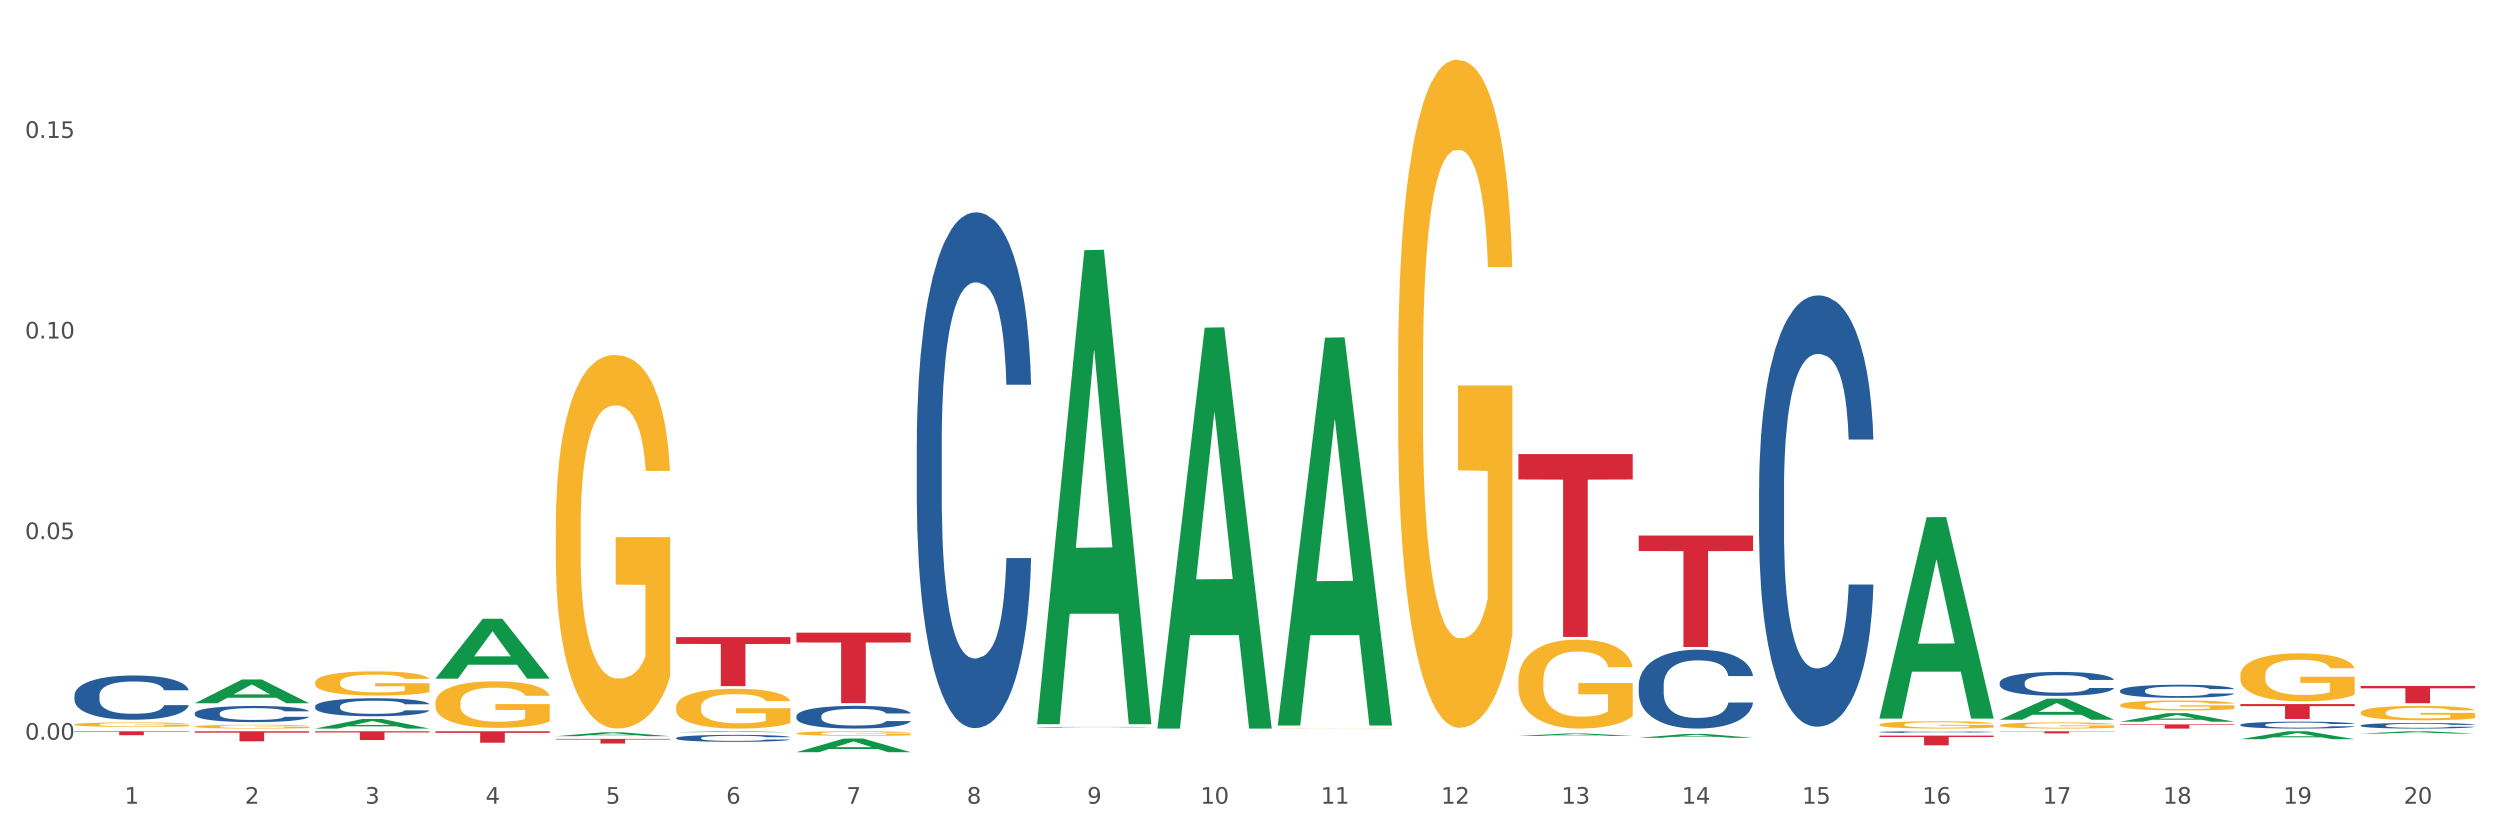 <?xml version="1.0" encoding="utf-8" standalone="no"?>
<!DOCTYPE svg PUBLIC "-//W3C//DTD SVG 1.1//EN"
  "http://www.w3.org/Graphics/SVG/1.1/DTD/svg11.dtd">
<svg xmlns:xlink="http://www.w3.org/1999/xlink" width="1080pt" height="360pt" viewBox="0 0 1080 360" xmlns="http://www.w3.org/2000/svg" version="1.1">
 <rect x="0" y="0" width="1080" height="360" fill="#333333" stroke="none"/>
 <defs>
  <style type="text/css">*{stroke-linejoin: round; stroke-linecap: butt}</style>
 </defs>
 <g id="figure_1">
  <g id="patch_1">
   <path d="M 0 360 
L 1080 360 
L 1080 0 
L 0 0 
z
" style="fill: #ffffff; stroke: #ffffff; stroke-linejoin: miter"/>
  </g>
  <g id="axes_1">
   <g id="matplotlib.axis_1">
    <g id="xtick_1">
     <g id="text_1">
      <!-- 1 -->
      <g style="fill: #4d4d4d" transform="translate(53.812 347.204) scale(0.096 -0.096)">
       <defs>
        <path id="DejaVuSans-31" d="M 794 531 
L 1825 531 
L 1825 4091 
L 703 3866 
L 703 4441 
L 1819 4666 
L 2450 4666 
L 2450 531 
L 3481 531 
L 3481 0 
L 794 0 
L 794 531 
z
" transform="scale(0.016)"/>
       </defs>
       <use xlink:href="#DejaVuSans-31"/>
      </g>
     </g>
    </g>
    <g id="xtick_2">
     <g id="text_2">
      <!-- 2 -->
      <g style="fill: #4d4d4d" transform="translate(105.793 347.204) scale(0.096 -0.096)">
       <defs>
        <path id="DejaVuSans-32" d="M 1228 531 
L 3431 531 
L 3431 0 
L 469 0 
L 469 531 
Q 828 903 1448 1529 
Q 2069 2156 2228 2338 
Q 2531 2678 2651 2914 
Q 2772 3150 2772 3378 
Q 2772 3750 2511 3984 
Q 2250 4219 1831 4219 
Q 1534 4219 1204 4116 
Q 875 4013 500 3803 
L 500 4441 
Q 881 4594 1212 4672 
Q 1544 4750 1819 4750 
Q 2544 4750 2975 4387 
Q 3406 4025 3406 3419 
Q 3406 3131 3298 2873 
Q 3191 2616 2906 2266 
Q 2828 2175 2409 1742 
Q 1991 1309 1228 531 
z
" transform="scale(0.016)"/>
       </defs>
       <use xlink:href="#DejaVuSans-32"/>
      </g>
     </g>
    </g>
    <g id="xtick_3">
     <g id="text_3">
      <!-- 3 -->
      <g style="fill: #4d4d4d" transform="translate(157.774 347.204) scale(0.096 -0.096)">
       <defs>
        <path id="DejaVuSans-33" d="M 2597 2516 
Q 3050 2419 3304 2112 
Q 3559 1806 3559 1356 
Q 3559 666 3084 287 
Q 2609 -91 1734 -91 
Q 1441 -91 1130 -33 
Q 819 25 488 141 
L 488 750 
Q 750 597 1062 519 
Q 1375 441 1716 441 
Q 2309 441 2620 675 
Q 2931 909 2931 1356 
Q 2931 1769 2642 2001 
Q 2353 2234 1838 2234 
L 1294 2234 
L 1294 2753 
L 1863 2753 
Q 2328 2753 2575 2939 
Q 2822 3125 2822 3475 
Q 2822 3834 2567 4026 
Q 2313 4219 1838 4219 
Q 1578 4219 1281 4162 
Q 984 4106 628 3988 
L 628 4550 
Q 988 4650 1302 4700 
Q 1616 4750 1894 4750 
Q 2613 4750 3031 4423 
Q 3450 4097 3450 3541 
Q 3450 3153 3228 2886 
Q 3006 2619 2597 2516 
z
" transform="scale(0.016)"/>
       </defs>
       <use xlink:href="#DejaVuSans-33"/>
      </g>
     </g>
    </g>
    <g id="xtick_4">
     <g id="text_4">
      <!-- 4 -->
      <g style="fill: #4d4d4d" transform="translate(209.756 347.204) scale(0.096 -0.096)">
       <defs>
        <path id="DejaVuSans-34" d="M 2419 4116 
L 825 1625 
L 2419 1625 
L 2419 4116 
z
M 2253 4666 
L 3047 4666 
L 3047 1625 
L 3713 1625 
L 3713 1100 
L 3047 1100 
L 3047 0 
L 2419 0 
L 2419 1100 
L 313 1100 
L 313 1709 
L 2253 4666 
z
" transform="scale(0.016)"/>
       </defs>
       <use xlink:href="#DejaVuSans-34"/>
      </g>
     </g>
    </g>
    <g id="xtick_5">
     <g id="text_5">
      <!-- 5 -->
      <g style="fill: #4d4d4d" transform="translate(261.737 347.204) scale(0.096 -0.096)">
       <defs>
        <path id="DejaVuSans-35" d="M 691 4666 
L 3169 4666 
L 3169 4134 
L 1269 4134 
L 1269 2991 
Q 1406 3038 1543 3061 
Q 1681 3084 1819 3084 
Q 2600 3084 3056 2656 
Q 3513 2228 3513 1497 
Q 3513 744 3044 326 
Q 2575 -91 1722 -91 
Q 1428 -91 1123 -41 
Q 819 9 494 109 
L 494 744 
Q 775 591 1075 516 
Q 1375 441 1709 441 
Q 2250 441 2565 725 
Q 2881 1009 2881 1497 
Q 2881 1984 2565 2268 
Q 2250 2553 1709 2553 
Q 1456 2553 1204 2497 
Q 953 2441 691 2322 
L 691 4666 
z
" transform="scale(0.016)"/>
       </defs>
       <use xlink:href="#DejaVuSans-35"/>
      </g>
     </g>
    </g>
    <g id="xtick_6">
     <g id="text_6">
      <!-- 6 -->
      <g style="fill: #4d4d4d" transform="translate(313.718 347.204) scale(0.096 -0.096)">
       <defs>
        <path id="DejaVuSans-36" d="M 2113 2584 
Q 1688 2584 1439 2293 
Q 1191 2003 1191 1497 
Q 1191 994 1439 701 
Q 1688 409 2113 409 
Q 2538 409 2786 701 
Q 3034 994 3034 1497 
Q 3034 2003 2786 2293 
Q 2538 2584 2113 2584 
z
M 3366 4563 
L 3366 3988 
Q 3128 4100 2886 4159 
Q 2644 4219 2406 4219 
Q 1781 4219 1451 3797 
Q 1122 3375 1075 2522 
Q 1259 2794 1537 2939 
Q 1816 3084 2150 3084 
Q 2853 3084 3261 2657 
Q 3669 2231 3669 1497 
Q 3669 778 3244 343 
Q 2819 -91 2113 -91 
Q 1303 -91 875 529 
Q 447 1150 447 2328 
Q 447 3434 972 4092 
Q 1497 4750 2381 4750 
Q 2619 4750 2861 4703 
Q 3103 4656 3366 4563 
z
" transform="scale(0.016)"/>
       </defs>
       <use xlink:href="#DejaVuSans-36"/>
      </g>
     </g>
    </g>
    <g id="xtick_7">
     <g id="text_7">
      <!-- 7 -->
      <g style="fill: #4d4d4d" transform="translate(365.699 347.204) scale(0.096 -0.096)">
       <defs>
        <path id="DejaVuSans-37" d="M 525 4666 
L 3525 4666 
L 3525 4397 
L 1831 0 
L 1172 0 
L 2766 4134 
L 525 4134 
L 525 4666 
z
" transform="scale(0.016)"/>
       </defs>
       <use xlink:href="#DejaVuSans-37"/>
      </g>
     </g>
    </g>
    <g id="xtick_8">
     <g id="text_8">
      <!-- 8 -->
      <g style="fill: #4d4d4d" transform="translate(417.68 347.204) scale(0.096 -0.096)">
       <defs>
        <path id="DejaVuSans-38" d="M 2034 2216 
Q 1584 2216 1326 1975 
Q 1069 1734 1069 1313 
Q 1069 891 1326 650 
Q 1584 409 2034 409 
Q 2484 409 2743 651 
Q 3003 894 3003 1313 
Q 3003 1734 2745 1975 
Q 2488 2216 2034 2216 
z
M 1403 2484 
Q 997 2584 770 2862 
Q 544 3141 544 3541 
Q 544 4100 942 4425 
Q 1341 4750 2034 4750 
Q 2731 4750 3128 4425 
Q 3525 4100 3525 3541 
Q 3525 3141 3298 2862 
Q 3072 2584 2669 2484 
Q 3125 2378 3379 2068 
Q 3634 1759 3634 1313 
Q 3634 634 3220 271 
Q 2806 -91 2034 -91 
Q 1263 -91 848 271 
Q 434 634 434 1313 
Q 434 1759 690 2068 
Q 947 2378 1403 2484 
z
M 1172 3481 
Q 1172 3119 1398 2916 
Q 1625 2713 2034 2713 
Q 2441 2713 2670 2916 
Q 2900 3119 2900 3481 
Q 2900 3844 2670 4047 
Q 2441 4250 2034 4250 
Q 1625 4250 1398 4047 
Q 1172 3844 1172 3481 
z
" transform="scale(0.016)"/>
       </defs>
       <use xlink:href="#DejaVuSans-38"/>
      </g>
     </g>
    </g>
    <g id="xtick_9">
     <g id="text_9">
      <!-- 9 -->
      <g style="fill: #4d4d4d" transform="translate(469.662 347.204) scale(0.096 -0.096)">
       <defs>
        <path id="DejaVuSans-39" d="M 703 97 
L 703 672 
Q 941 559 1184 500 
Q 1428 441 1663 441 
Q 2288 441 2617 861 
Q 2947 1281 2994 2138 
Q 2813 1869 2534 1725 
Q 2256 1581 1919 1581 
Q 1219 1581 811 2004 
Q 403 2428 403 3163 
Q 403 3881 828 4315 
Q 1253 4750 1959 4750 
Q 2769 4750 3195 4129 
Q 3622 3509 3622 2328 
Q 3622 1225 3098 567 
Q 2575 -91 1691 -91 
Q 1453 -91 1209 -44 
Q 966 3 703 97 
z
M 1959 2075 
Q 2384 2075 2632 2365 
Q 2881 2656 2881 3163 
Q 2881 3666 2632 3958 
Q 2384 4250 1959 4250 
Q 1534 4250 1286 3958 
Q 1038 3666 1038 3163 
Q 1038 2656 1286 2365 
Q 1534 2075 1959 2075 
z
" transform="scale(0.016)"/>
       </defs>
       <use xlink:href="#DejaVuSans-39"/>
      </g>
     </g>
    </g>
    <g id="xtick_10">
     <g id="text_10">
      <!-- 10 -->
      <g style="fill: #4d4d4d" transform="translate(518.589 347.204) scale(0.096 -0.096)">
       <defs>
        <path id="DejaVuSans-30" d="M 2034 4250 
Q 1547 4250 1301 3770 
Q 1056 3291 1056 2328 
Q 1056 1369 1301 889 
Q 1547 409 2034 409 
Q 2525 409 2770 889 
Q 3016 1369 3016 2328 
Q 3016 3291 2770 3770 
Q 2525 4250 2034 4250 
z
M 2034 4750 
Q 2819 4750 3233 4129 
Q 3647 3509 3647 2328 
Q 3647 1150 3233 529 
Q 2819 -91 2034 -91 
Q 1250 -91 836 529 
Q 422 1150 422 2328 
Q 422 3509 836 4129 
Q 1250 4750 2034 4750 
z
" transform="scale(0.016)"/>
       </defs>
       <use xlink:href="#DejaVuSans-31"/>
       <use xlink:href="#DejaVuSans-30" transform="translate(63.623 0)"/>
      </g>
     </g>
    </g>
    <g id="xtick_11">
     <g id="text_11">
      <!-- 11 -->
      <g style="fill: #4d4d4d" transform="translate(570.57 347.204) scale(0.096 -0.096)">
       <use xlink:href="#DejaVuSans-31"/>
       <use xlink:href="#DejaVuSans-31" transform="translate(63.623 0)"/>
      </g>
     </g>
    </g>
    <g id="xtick_12">
     <g id="text_12">
      <!-- 12 -->
      <g style="fill: #4d4d4d" transform="translate(622.551 347.204) scale(0.096 -0.096)">
       <use xlink:href="#DejaVuSans-31"/>
       <use xlink:href="#DejaVuSans-32" transform="translate(63.623 0)"/>
      </g>
     </g>
    </g>
    <g id="xtick_13">
     <g id="text_13">
      <!-- 13 -->
      <g style="fill: #4d4d4d" transform="translate(674.533 347.204) scale(0.096 -0.096)">
       <use xlink:href="#DejaVuSans-31"/>
       <use xlink:href="#DejaVuSans-33" transform="translate(63.623 0)"/>
      </g>
     </g>
    </g>
    <g id="xtick_14">
     <g id="text_14">
      <!-- 14 -->
      <g style="fill: #4d4d4d" transform="translate(726.514 347.204) scale(0.096 -0.096)">
       <use xlink:href="#DejaVuSans-31"/>
       <use xlink:href="#DejaVuSans-34" transform="translate(63.623 0)"/>
      </g>
     </g>
    </g>
    <g id="xtick_15">
     <g id="text_15">
      <!-- 15 -->
      <g style="fill: #4d4d4d" transform="translate(778.495 347.204) scale(0.096 -0.096)">
       <use xlink:href="#DejaVuSans-31"/>
       <use xlink:href="#DejaVuSans-35" transform="translate(63.623 0)"/>
      </g>
     </g>
    </g>
    <g id="xtick_16">
     <g id="text_16">
      <!-- 16 -->
      <g style="fill: #4d4d4d" transform="translate(830.476 347.204) scale(0.096 -0.096)">
       <use xlink:href="#DejaVuSans-31"/>
       <use xlink:href="#DejaVuSans-36" transform="translate(63.623 0)"/>
      </g>
     </g>
    </g>
    <g id="xtick_17">
     <g id="text_17">
      <!-- 17 -->
      <g style="fill: #4d4d4d" transform="translate(882.457 347.204) scale(0.096 -0.096)">
       <use xlink:href="#DejaVuSans-31"/>
       <use xlink:href="#DejaVuSans-37" transform="translate(63.623 0)"/>
      </g>
     </g>
    </g>
    <g id="xtick_18">
     <g id="text_18">
      <!-- 18 -->
      <g style="fill: #4d4d4d" transform="translate(934.439 347.204) scale(0.096 -0.096)">
       <use xlink:href="#DejaVuSans-31"/>
       <use xlink:href="#DejaVuSans-38" transform="translate(63.623 0)"/>
      </g>
     </g>
    </g>
    <g id="xtick_19">
     <g id="text_19">
      <!-- 19 -->
      <g style="fill: #4d4d4d" transform="translate(986.42 347.204) scale(0.096 -0.096)">
       <use xlink:href="#DejaVuSans-31"/>
       <use xlink:href="#DejaVuSans-39" transform="translate(63.623 0)"/>
      </g>
     </g>
    </g>
    <g id="xtick_20">
     <g id="text_20">
      <!-- 20 -->
      <g style="fill: #4d4d4d" transform="translate(1038.401 347.204) scale(0.096 -0.096)">
       <use xlink:href="#DejaVuSans-32"/>
       <use xlink:href="#DejaVuSans-30" transform="translate(63.623 0)"/>
      </g>
     </g>
    </g>
    <g id="xtick_21"/>
    <g id="xtick_22"/>
    <g id="xtick_23"/>
    <g id="xtick_24"/>
    <g id="xtick_25"/>
    <g id="xtick_26"/>
    <g id="xtick_27"/>
    <g id="xtick_28"/>
    <g id="xtick_29"/>
    <g id="xtick_30"/>
    <g id="xtick_31"/>
    <g id="xtick_32"/>
    <g id="xtick_33"/>
    <g id="xtick_34"/>
    <g id="xtick_35"/>
    <g id="xtick_36"/>
    <g id="xtick_37"/>
    <g id="xtick_38"/>
    <g id="xtick_39"/>
   </g>
   <g id="matplotlib.axis_2">
    <g id="ytick_1">
     <g id="text_21">
      <!-- 0.00 -->
      <g style="fill: #4d4d4d" transform="translate(10.8 319.552) scale(0.096 -0.096)">
       <defs>
        <path id="DejaVuSans-2e" d="M 684 794 
L 1344 794 
L 1344 0 
L 684 0 
L 684 794 
z
" transform="scale(0.016)"/>
       </defs>
       <use xlink:href="#DejaVuSans-30"/>
       <use xlink:href="#DejaVuSans-2e" transform="translate(63.623 0)"/>
       <use xlink:href="#DejaVuSans-30" transform="translate(95.41 0)"/>
       <use xlink:href="#DejaVuSans-30" transform="translate(159.033 0)"/>
      </g>
     </g>
    </g>
    <g id="ytick_2">
     <g id="text_22">
      <!-- 0.05 -->
      <g style="fill: #4d4d4d" transform="translate(10.8 232.893) scale(0.096 -0.096)">
       <use xlink:href="#DejaVuSans-30"/>
       <use xlink:href="#DejaVuSans-2e" transform="translate(63.623 0)"/>
       <use xlink:href="#DejaVuSans-30" transform="translate(95.41 0)"/>
       <use xlink:href="#DejaVuSans-35" transform="translate(159.033 0)"/>
      </g>
     </g>
    </g>
    <g id="ytick_3">
     <g id="text_23">
      <!-- 0.10 -->
      <g style="fill: #4d4d4d" transform="translate(10.8 146.234) scale(0.096 -0.096)">
       <use xlink:href="#DejaVuSans-30"/>
       <use xlink:href="#DejaVuSans-2e" transform="translate(63.623 0)"/>
       <use xlink:href="#DejaVuSans-31" transform="translate(95.41 0)"/>
       <use xlink:href="#DejaVuSans-30" transform="translate(159.033 0)"/>
      </g>
     </g>
    </g>
    <g id="ytick_4">
     <g id="text_24">
      <!-- 0.15 -->
      <g style="fill: #4d4d4d" transform="translate(10.8 59.575) scale(0.096 -0.096)">
       <use xlink:href="#DejaVuSans-30"/>
       <use xlink:href="#DejaVuSans-2e" transform="translate(63.623 0)"/>
       <use xlink:href="#DejaVuSans-31" transform="translate(95.41 0)"/>
       <use xlink:href="#DejaVuSans-35" transform="translate(159.033 0)"/>
      </g>
     </g>
    </g>
    <g id="ytick_5"/>
    <g id="ytick_6"/>
    <g id="ytick_7"/>
    <g id="ytick_8"/>
   </g>
   <g id="PolyCollection_1">
    <path d="M 863.874 310.906 
L 863.925 310.897 
L 884.289 301.788 
L 892.74 301.78 
L 913.256 310.923 
L 903.482 310.923 
L 899.053 308.794 
L 878.027 308.794 
L 877.874 308.828 
L 873.598 310.923 
L 863.874 310.923 
L 863.874 310.906 
L 880.674 307.523 
L 896.405 307.515 
L 888.616 303.728 
L 888.514 303.711 
L 888.413 303.737 
L 880.623 307.515 
L 880.674 307.523 
L 863.874 310.906 
z
" clip-path="url(#p06270434a1)" style="fill: #109648"/>
    <path d="M 863.874 315.905 
L 913.256 315.905 
L 913.256 316.033 
L 893.831 316.034 
L 893.831 316.828 
L 883.182 316.828 
L 883.182 316.034 
L 863.874 316.033 
L 863.874 315.906 
L 863.874 315.905 
z
" clip-path="url(#p06270434a1)" style="fill: #d62839"/>
    <path d="M 811.893 317.787 
L 861.275 317.787 
L 861.275 318.37 
L 841.85 318.374 
L 841.85 321.98 
L 831.201 321.98 
L 831.201 318.374 
L 811.893 318.37 
L 811.893 317.791 
L 811.893 317.787 
z
" clip-path="url(#p06270434a1)" style="fill: #d62839"/>
    <path d="M 915.855 312.943 
L 965.238 312.943 
L 965.238 313.194 
L 945.812 313.195 
L 945.812 314.744 
L 935.164 314.744 
L 935.164 313.195 
L 915.855 313.194 
L 915.855 312.945 
L 915.855 312.943 
z
" clip-path="url(#p06270434a1)" style="fill: #d62839"/>
    <path d="M 500.006 314.419 
L 500.057 314.256 
L 520.421 141.556 
L 528.871 141.393 
L 549.388 314.744 
L 539.613 314.744 
L 535.184 274.377 
L 514.159 274.377 
L 514.006 275.028 
L 509.73 314.744 
L 500.006 314.744 
L 500.006 314.419 
L 516.806 250.287 
L 532.537 250.124 
L 524.748 178.342 
L 524.646 178.016 
L 524.544 178.505 
L 516.755 250.124 
L 516.806 250.287 
L 500.006 314.419 
z
" clip-path="url(#p06270434a1)" style="fill: #109648"/>
    <path d="M 448.025 312.482 
L 448.076 312.29 
L 468.439 108.083 
L 476.89 107.891 
L 497.407 312.867 
L 487.632 312.867 
L 483.203 265.135 
L 462.177 265.135 
L 462.025 265.905 
L 457.748 312.867 
L 448.025 312.867 
L 448.025 312.482 
L 464.825 236.65 
L 480.556 236.458 
L 472.767 151.58 
L 472.665 151.196 
L 472.563 151.773 
L 464.774 236.458 
L 464.825 236.65 
L 448.025 312.482 
z
" clip-path="url(#p06270434a1)" style="fill: #109648"/>
    <path d="M 344.062 324.938 
L 344.113 324.933 
L 364.477 319.062 
L 372.928 319.056 
L 393.444 324.95 
L 383.67 324.95 
L 379.241 323.577 
L 358.215 323.577 
L 358.062 323.599 
L 353.786 324.95 
L 344.062 324.95 
L 344.062 324.938 
L 360.862 322.758 
L 376.593 322.753 
L 368.804 320.312 
L 368.702 320.301 
L 368.601 320.318 
L 360.811 322.753 
L 360.862 322.758 
L 344.062 324.938 
z
" clip-path="url(#p06270434a1)" style="fill: #109648"/>
    <path d="M 292.081 316.305 
L 292.132 316.305 
L 312.496 315.905 
L 320.947 315.905 
L 341.463 316.306 
L 331.689 316.306 
L 327.259 316.213 
L 306.234 316.213 
L 306.081 316.214 
L 301.805 316.306 
L 292.081 316.306 
L 292.081 316.305 
L 308.881 316.157 
L 324.612 316.157 
L 316.823 315.99 
L 316.721 315.99 
L 316.619 315.991 
L 308.83 316.157 
L 308.881 316.157 
L 292.081 316.305 
z
" clip-path="url(#p06270434a1)" style="fill: #109648"/>
    <path d="M 655.949 196.157 
L 705.332 196.157 
L 705.332 207.133 
L 685.906 207.207 
L 685.906 275.141 
L 675.258 275.141 
L 675.258 207.207 
L 655.949 207.133 
L 655.949 196.231 
L 655.949 196.157 
z
" clip-path="url(#p06270434a1)" style="fill: #d62839"/>
    <path d="M 344.062 273.321 
L 393.444 273.321 
L 393.444 277.551 
L 374.019 277.58 
L 374.019 303.758 
L 363.37 303.758 
L 363.37 277.58 
L 344.062 277.551 
L 344.062 273.35 
L 344.062 273.321 
z
" clip-path="url(#p06270434a1)" style="fill: #d62839"/>
    <path d="M 292.081 275.242 
L 341.463 275.242 
L 341.463 278.183 
L 322.038 278.203 
L 322.038 296.405 
L 311.389 296.405 
L 311.389 278.203 
L 292.081 278.183 
L 292.081 275.262 
L 292.081 275.242 
z
" clip-path="url(#p06270434a1)" style="fill: #d62839"/>
    <path d="M 551.987 313.112 
L 552.038 312.955 
L 572.402 145.875 
L 580.853 145.718 
L 601.369 313.427 
L 591.595 313.427 
L 587.165 274.374 
L 566.14 274.374 
L 565.987 275.004 
L 561.711 313.427 
L 551.987 313.427 
L 551.987 313.112 
L 568.787 251.068 
L 584.518 250.91 
L 576.729 181.464 
L 576.627 181.149 
L 576.525 181.622 
L 568.736 250.91 
L 568.787 251.068 
L 551.987 313.112 
z
" clip-path="url(#p06270434a1)" style="fill: #109648"/>
    <path d="M 136.137 315.905 
L 185.52 315.905 
L 185.52 316.434 
L 166.094 316.438 
L 166.094 319.713 
L 155.446 319.713 
L 155.446 316.438 
L 136.137 316.434 
L 136.137 315.909 
L 136.137 315.905 
z
" clip-path="url(#p06270434a1)" style="fill: #d62839"/>
    <path d="M 84.156 315.905 
L 133.538 315.905 
L 133.538 316.51 
L 114.113 316.514 
L 114.113 320.26 
L 103.464 320.26 
L 103.464 316.514 
L 84.156 316.51 
L 84.156 315.909 
L 84.156 315.905 
z
" clip-path="url(#p06270434a1)" style="fill: #d62839"/>
    <path d="M 915.855 298.35 
L 915.914 298.345 
L 915.914 298.201 
L 916.089 298.005 
L 916.731 297.645 
L 917.548 297.371 
L 918.949 297.052 
L 919.708 296.918 
L 920.7 296.769 
L 922.743 296.527 
L 925.078 296.32 
L 926.713 296.207 
L 927.938 296.135 
L 930.682 296.006 
L 932.258 295.949 
L 933.892 295.903 
L 935.293 295.872 
L 937.628 295.836 
L 939.496 295.821 
L 941.656 295.816 
L 943.465 295.821 
L 945.858 295.841 
L 949.361 295.903 
L 950.703 295.939 
L 952.513 296.001 
L 954.381 296.083 
L 955.898 296.166 
L 957.649 296.284 
L 959.459 296.439 
L 961.21 296.635 
L 962.436 296.815 
L 963.428 297.006 
L 964.304 297.238 
L 964.946 297.49 
L 965.238 297.701 
L 954.556 297.701 
L 954.264 297.511 
L 953.68 297.305 
L 953.096 297.165 
L 952.454 297.052 
L 951.462 296.923 
L 950.586 296.841 
L 949.127 296.743 
L 947.785 296.681 
L 946.676 296.645 
L 945.333 296.614 
L 942.473 296.583 
L 940.43 296.583 
L 939.146 296.593 
L 937.57 296.619 
L 936.227 296.655 
L 934.651 296.717 
L 933.425 296.784 
L 932.199 296.872 
L 931.499 296.934 
L 930.448 297.047 
L 929.748 297.14 
L 928.814 297.299 
L 928.289 297.413 
L 927.355 297.706 
L 926.946 297.923 
L 926.771 298.072 
L 926.654 298.237 
L 926.654 299.041 
L 927.004 299.401 
L 927.296 299.556 
L 927.763 299.731 
L 928.639 299.958 
L 929.923 300.179 
L 931.265 300.339 
L 932.375 300.437 
L 933.425 300.509 
L 934.476 300.566 
L 935.76 300.617 
L 936.811 300.648 
L 938.387 300.679 
L 940.255 300.695 
L 941.714 300.695 
L 944.691 300.669 
L 946.033 300.643 
L 947.318 300.607 
L 948.719 300.55 
L 949.828 300.489 
L 950.47 300.442 
L 951.52 300.344 
L 952.338 300.241 
L 953.038 300.123 
L 953.505 300.02 
L 954.03 299.865 
L 954.439 299.69 
L 954.556 299.597 
L 965.238 299.597 
L 965.004 299.783 
L 964.596 299.963 
L 963.778 300.205 
L 963.136 300.344 
L 962.144 300.514 
L 961.093 300.659 
L 959.634 300.818 
L 958.291 300.937 
L 956.89 301.04 
L 955.373 301.133 
L 952.629 301.261 
L 951.637 301.297 
L 949.536 301.359 
L 947.901 301.395 
L 945.508 301.431 
L 943.056 301.452 
L 940.488 301.457 
L 938.212 301.447 
L 935.702 301.416 
L 934.126 301.385 
L 932.375 301.339 
L 930.332 301.267 
L 928.405 301.179 
L 926.596 301.076 
L 924.903 300.957 
L 923.327 300.823 
L 921.284 300.602 
L 919.766 300.386 
L 918.657 300.185 
L 917.898 300.015 
L 917.14 299.798 
L 916.731 299.649 
L 916.089 299.288 
L 915.855 298.953 
L 915.855 298.35 
z
" clip-path="url(#p06270434a1)" style="fill: #255c99"/>
    <path d="M 188.119 315.905 
L 237.501 315.905 
L 237.501 316.596 
L 218.076 316.6 
L 218.076 320.875 
L 207.427 320.875 
L 207.427 316.6 
L 188.119 316.596 
L 188.119 315.91 
L 188.119 315.905 
z
" clip-path="url(#p06270434a1)" style="fill: #d62839"/>
    <path d="M 136.137 305.147 
L 136.196 305.14 
L 136.196 304.942 
L 136.371 304.672 
L 137.013 304.174 
L 137.83 303.798 
L 139.231 303.358 
L 139.99 303.173 
L 140.982 302.967 
L 143.025 302.633 
L 145.36 302.349 
L 146.994 302.193 
L 148.22 302.094 
L 150.964 301.916 
L 152.54 301.838 
L 154.174 301.774 
L 155.575 301.731 
L 157.91 301.682 
L 159.778 301.66 
L 161.938 301.653 
L 163.747 301.66 
L 166.14 301.689 
L 169.643 301.774 
L 170.985 301.824 
L 172.795 301.909 
L 174.662 302.023 
L 176.18 302.136 
L 177.931 302.3 
L 179.741 302.513 
L 181.492 302.783 
L 182.718 303.031 
L 183.71 303.294 
L 184.586 303.613 
L 185.228 303.961 
L 185.52 304.253 
L 174.838 304.253 
L 174.546 303.99 
L 173.962 303.706 
L 173.378 303.514 
L 172.736 303.358 
L 171.744 303.18 
L 170.868 303.067 
L 169.409 302.932 
L 168.067 302.846 
L 166.957 302.797 
L 165.615 302.754 
L 162.755 302.711 
L 160.712 302.711 
L 159.428 302.726 
L 157.852 302.761 
L 156.509 302.811 
L 154.933 302.896 
L 153.707 302.988 
L 152.481 303.109 
L 151.781 303.194 
L 150.73 303.351 
L 150.03 303.479 
L 149.096 303.699 
L 148.57 303.855 
L 147.637 304.26 
L 147.228 304.558 
L 147.053 304.764 
L 146.936 304.991 
L 146.936 306.099 
L 147.286 306.596 
L 147.578 306.809 
L 148.045 307.051 
L 148.921 307.363 
L 150.205 307.669 
L 151.547 307.889 
L 152.656 308.024 
L 153.707 308.123 
L 154.758 308.201 
L 156.042 308.272 
L 157.093 308.315 
L 158.669 308.358 
L 160.537 308.379 
L 161.996 308.379 
L 164.973 308.343 
L 166.315 308.308 
L 167.6 308.258 
L 169 308.18 
L 170.11 308.095 
L 170.752 308.031 
L 171.802 307.896 
L 172.619 307.754 
L 173.32 307.591 
L 173.787 307.449 
L 174.312 307.235 
L 174.721 306.994 
L 174.838 306.866 
L 185.52 306.866 
L 185.286 307.122 
L 184.877 307.37 
L 184.06 307.704 
L 183.418 307.896 
L 182.426 308.13 
L 181.375 308.329 
L 179.916 308.549 
L 178.573 308.713 
L 177.172 308.855 
L 175.655 308.983 
L 172.911 309.16 
L 171.919 309.21 
L 169.818 309.295 
L 168.183 309.345 
L 165.79 309.394 
L 163.338 309.423 
L 160.77 309.43 
L 158.494 309.416 
L 155.984 309.373 
L 154.408 309.331 
L 152.656 309.267 
L 150.613 309.167 
L 148.687 309.046 
L 146.878 308.904 
L 145.185 308.741 
L 143.609 308.556 
L 141.566 308.251 
L 140.048 307.953 
L 138.939 307.676 
L 138.18 307.441 
L 137.422 307.143 
L 137.013 306.937 
L 136.371 306.44 
L 136.137 305.978 
L 136.137 305.147 
z
" clip-path="url(#p06270434a1)" style="fill: #255c99"/>
    <path d="M 292.081 318.815 
L 292.139 318.812 
L 292.139 318.736 
L 292.315 318.631 
L 292.957 318.44 
L 293.774 318.294 
L 295.175 318.124 
L 295.934 318.053 
L 296.926 317.974 
L 298.969 317.845 
L 301.304 317.735 
L 302.938 317.675 
L 304.164 317.637 
L 306.907 317.568 
L 308.483 317.538 
L 310.118 317.513 
L 311.519 317.497 
L 313.854 317.478 
L 315.721 317.469 
L 317.881 317.467 
L 319.691 317.469 
L 322.084 317.48 
L 325.586 317.513 
L 326.929 317.532 
L 328.738 317.565 
L 330.606 317.609 
L 332.124 317.653 
L 333.875 317.716 
L 335.684 317.798 
L 337.436 317.902 
L 338.661 317.998 
L 339.654 318.1 
L 340.529 318.223 
L 341.171 318.357 
L 341.463 318.47 
L 330.781 318.47 
L 330.489 318.368 
L 329.906 318.259 
L 329.322 318.185 
L 328.68 318.124 
L 327.688 318.056 
L 326.812 318.012 
L 325.353 317.96 
L 324.01 317.927 
L 322.901 317.908 
L 321.559 317.891 
L 318.698 317.875 
L 316.655 317.875 
L 315.371 317.88 
L 313.795 317.894 
L 312.453 317.913 
L 310.877 317.946 
L 309.651 317.982 
L 308.425 318.028 
L 307.725 318.061 
L 306.674 318.122 
L 305.973 318.171 
L 305.039 318.256 
L 304.514 318.316 
L 303.58 318.472 
L 303.172 318.588 
L 302.996 318.667 
L 302.88 318.755 
L 302.88 319.182 
L 303.23 319.374 
L 303.522 319.456 
L 303.989 319.549 
L 304.864 319.67 
L 306.149 319.788 
L 307.491 319.873 
L 308.6 319.925 
L 309.651 319.963 
L 310.701 319.993 
L 311.986 320.021 
L 313.036 320.037 
L 314.612 320.054 
L 316.48 320.062 
L 317.94 320.062 
L 320.916 320.048 
L 322.259 320.035 
L 323.543 320.015 
L 324.944 319.985 
L 326.053 319.952 
L 326.695 319.928 
L 327.746 319.876 
L 328.563 319.821 
L 329.264 319.758 
L 329.731 319.703 
L 330.256 319.621 
L 330.664 319.528 
L 330.781 319.478 
L 341.463 319.478 
L 341.23 319.577 
L 340.821 319.673 
L 340.004 319.802 
L 339.362 319.876 
L 338.369 319.966 
L 337.319 320.043 
L 335.86 320.128 
L 334.517 320.191 
L 333.116 320.246 
L 331.598 320.295 
L 328.855 320.363 
L 327.863 320.383 
L 325.761 320.416 
L 324.127 320.435 
L 321.734 320.454 
L 319.282 320.465 
L 316.714 320.468 
L 314.437 320.462 
L 311.927 320.446 
L 310.351 320.429 
L 308.6 320.405 
L 306.557 320.366 
L 304.631 320.32 
L 302.821 320.265 
L 301.129 320.202 
L 299.553 320.13 
L 297.51 320.013 
L 295.992 319.898 
L 294.883 319.791 
L 294.124 319.7 
L 293.365 319.585 
L 292.957 319.506 
L 292.315 319.314 
L 292.081 319.136 
L 292.081 318.815 
z
" clip-path="url(#p06270434a1)" style="fill: #255c99"/>
    <path d="M 344.062 309.333 
L 344.121 309.324 
L 344.121 309.073 
L 344.296 308.732 
L 344.938 308.104 
L 345.755 307.628 
L 347.156 307.072 
L 347.915 306.839 
L 348.907 306.578 
L 350.95 306.157 
L 353.285 305.798 
L 354.919 305.6 
L 356.145 305.475 
L 358.889 305.25 
L 360.465 305.152 
L 362.099 305.071 
L 363.5 305.017 
L 365.835 304.954 
L 367.703 304.927 
L 369.862 304.918 
L 371.672 304.927 
L 374.065 304.963 
L 377.567 305.071 
L 378.91 305.134 
L 380.719 305.241 
L 382.587 305.385 
L 384.105 305.529 
L 385.856 305.735 
L 387.666 306.004 
L 389.417 306.345 
L 390.643 306.659 
L 391.635 306.991 
L 392.51 307.395 
L 393.153 307.835 
L 393.444 308.203 
L 382.762 308.203 
L 382.471 307.871 
L 381.887 307.512 
L 381.303 307.269 
L 380.661 307.072 
L 379.669 306.848 
L 378.793 306.704 
L 377.334 306.534 
L 375.991 306.426 
L 374.882 306.363 
L 373.54 306.309 
L 370.68 306.255 
L 368.637 306.255 
L 367.352 306.273 
L 365.776 306.318 
L 364.434 306.381 
L 362.858 306.489 
L 361.632 306.605 
L 360.406 306.758 
L 359.706 306.866 
L 358.655 307.063 
L 357.955 307.225 
L 357.021 307.503 
L 356.495 307.7 
L 355.561 308.212 
L 355.153 308.589 
L 354.978 308.849 
L 354.861 309.136 
L 354.861 310.536 
L 355.211 311.164 
L 355.503 311.433 
L 355.97 311.738 
L 356.846 312.133 
L 358.13 312.519 
L 359.472 312.797 
L 360.581 312.968 
L 361.632 313.093 
L 362.683 313.192 
L 363.967 313.282 
L 365.018 313.336 
L 366.594 313.389 
L 368.461 313.416 
L 369.921 313.416 
L 372.898 313.371 
L 374.24 313.327 
L 375.524 313.264 
L 376.925 313.165 
L 378.034 313.057 
L 378.676 312.977 
L 379.727 312.806 
L 380.544 312.627 
L 381.245 312.42 
L 381.712 312.241 
L 382.237 311.972 
L 382.646 311.666 
L 382.762 311.505 
L 393.444 311.505 
L 393.211 311.828 
L 392.802 312.142 
L 391.985 312.564 
L 391.343 312.806 
L 390.351 313.102 
L 389.3 313.354 
L 387.841 313.632 
L 386.498 313.838 
L 385.097 314.018 
L 383.58 314.179 
L 380.836 314.403 
L 379.844 314.466 
L 377.742 314.574 
L 376.108 314.637 
L 373.715 314.7 
L 371.263 314.735 
L 368.695 314.744 
L 366.418 314.726 
L 363.908 314.673 
L 362.332 314.619 
L 360.581 314.538 
L 358.538 314.412 
L 356.612 314.26 
L 354.803 314.08 
L 353.11 313.874 
L 351.534 313.641 
L 349.491 313.255 
L 347.973 312.878 
L 346.864 312.528 
L 346.105 312.232 
L 345.346 311.855 
L 344.938 311.595 
L 344.296 310.967 
L 344.062 310.383 
L 344.062 309.333 
z
" clip-path="url(#p06270434a1)" style="fill: #255c99"/>
    <path d="M 396.043 191.848 
L 396.102 191.644 
L 396.102 185.946 
L 396.277 178.213 
L 396.919 163.967 
L 397.736 153.182 
L 399.137 140.564 
L 399.896 135.273 
L 400.888 129.371 
L 402.931 119.807 
L 405.266 111.666 
L 406.9 107.189 
L 408.126 104.34 
L 410.87 99.252 
L 412.446 97.014 
L 414.08 95.182 
L 415.481 93.961 
L 417.816 92.537 
L 419.684 91.926 
L 421.844 91.723 
L 423.653 91.926 
L 426.046 92.74 
L 429.549 95.182 
L 430.891 96.607 
L 432.701 99.049 
L 434.568 102.305 
L 436.086 105.561 
L 437.837 110.242 
L 439.647 116.347 
L 441.398 124.08 
L 442.624 131.203 
L 443.616 138.733 
L 444.492 147.89 
L 445.134 157.862 
L 445.426 166.206 
L 434.744 166.206 
L 434.452 158.676 
L 433.868 150.536 
L 433.284 145.041 
L 432.642 140.564 
L 431.65 135.477 
L 430.774 132.22 
L 429.315 128.354 
L 427.973 125.912 
L 426.863 124.487 
L 425.521 123.266 
L 422.661 122.045 
L 420.618 122.045 
L 419.334 122.452 
L 417.758 123.47 
L 416.415 124.894 
L 414.839 127.336 
L 413.613 129.982 
L 412.387 133.441 
L 411.687 135.884 
L 410.636 140.361 
L 409.936 144.024 
L 409.002 150.332 
L 408.477 154.81 
L 407.543 166.41 
L 407.134 174.957 
L 406.959 180.858 
L 406.842 187.371 
L 406.842 219.118 
L 407.192 233.363 
L 407.484 239.468 
L 407.951 246.388 
L 408.827 255.342 
L 410.111 264.093 
L 411.453 270.401 
L 412.563 274.268 
L 413.613 277.117 
L 414.664 279.356 
L 415.948 281.391 
L 416.999 282.612 
L 418.575 283.833 
L 420.443 284.443 
L 421.902 284.443 
L 424.879 283.426 
L 426.221 282.408 
L 427.506 280.984 
L 428.906 278.745 
L 430.016 276.303 
L 430.658 274.471 
L 431.708 270.605 
L 432.526 266.535 
L 433.226 261.854 
L 433.693 257.784 
L 434.218 251.679 
L 434.627 244.759 
L 434.744 241.096 
L 445.426 241.096 
L 445.192 248.423 
L 444.783 255.545 
L 443.966 265.11 
L 443.324 270.605 
L 442.332 277.321 
L 441.281 283.019 
L 439.822 289.327 
L 438.479 294.008 
L 437.078 298.078 
L 435.561 301.741 
L 432.817 306.829 
L 431.825 308.254 
L 429.724 310.696 
L 428.089 312.12 
L 425.696 313.545 
L 423.244 314.359 
L 420.676 314.562 
L 418.4 314.155 
L 415.89 312.934 
L 414.314 311.713 
L 412.563 309.882 
L 410.52 307.032 
L 408.593 303.573 
L 406.784 299.503 
L 405.091 294.822 
L 403.515 289.531 
L 401.472 280.78 
L 399.954 272.233 
L 398.845 264.296 
L 398.086 257.58 
L 397.328 249.033 
L 396.919 243.131 
L 396.277 228.886 
L 396.043 215.658 
L 396.043 191.848 
z
" clip-path="url(#p06270434a1)" style="fill: #255c99"/>
    <path d="M 448.025 314.147 
L 448.083 314.146 
L 448.083 314.14 
L 448.258 314.131 
L 448.9 314.114 
L 449.717 314.101 
L 451.118 314.086 
L 451.877 314.079 
L 452.869 314.072 
L 454.912 314.061 
L 457.247 314.051 
L 458.882 314.046 
L 460.107 314.043 
L 462.851 314.037 
L 464.427 314.034 
L 466.061 314.032 
L 467.462 314.03 
L 469.797 314.029 
L 471.665 314.028 
L 473.825 314.028 
L 475.634 314.028 
L 478.027 314.029 
L 481.53 314.032 
L 482.872 314.033 
L 484.682 314.036 
L 486.55 314.04 
L 488.067 314.044 
L 489.818 314.05 
L 491.628 314.057 
L 493.379 314.066 
L 494.605 314.075 
L 495.597 314.084 
L 496.473 314.094 
L 497.115 314.106 
L 497.407 314.116 
L 486.725 314.116 
L 486.433 314.107 
L 485.849 314.098 
L 485.266 314.091 
L 484.623 314.086 
L 483.631 314.08 
L 482.756 314.076 
L 481.296 314.071 
L 479.954 314.068 
L 478.845 314.067 
L 477.502 314.065 
L 474.642 314.064 
L 472.599 314.064 
L 471.315 314.064 
L 469.739 314.065 
L 468.396 314.067 
L 466.82 314.07 
L 465.594 314.073 
L 464.369 314.077 
L 463.668 314.08 
L 462.617 314.085 
L 461.917 314.09 
L 460.983 314.097 
L 460.458 314.103 
L 459.524 314.116 
L 459.115 314.127 
L 458.94 314.134 
L 458.823 314.141 
L 458.823 314.179 
L 459.174 314.196 
L 459.465 314.203 
L 459.932 314.212 
L 460.808 314.222 
L 462.092 314.233 
L 463.435 314.24 
L 464.544 314.245 
L 465.594 314.248 
L 466.645 314.251 
L 467.929 314.253 
L 468.98 314.255 
L 470.556 314.256 
L 472.424 314.257 
L 473.883 314.257 
L 476.86 314.256 
L 478.203 314.254 
L 479.487 314.253 
L 480.888 314.25 
L 481.997 314.247 
L 482.639 314.245 
L 483.69 314.24 
L 484.507 314.236 
L 485.207 314.23 
L 485.674 314.225 
L 486.199 314.218 
L 486.608 314.21 
L 486.725 314.205 
L 497.407 314.205 
L 497.173 314.214 
L 496.765 314.222 
L 495.947 314.234 
L 495.305 314.24 
L 494.313 314.248 
L 493.262 314.255 
L 491.803 314.263 
L 490.461 314.268 
L 489.06 314.273 
L 487.542 314.277 
L 484.799 314.283 
L 483.806 314.285 
L 481.705 314.288 
L 480.07 314.29 
L 477.677 314.291 
L 475.226 314.292 
L 472.657 314.293 
L 470.381 314.292 
L 467.871 314.291 
L 466.295 314.289 
L 464.544 314.287 
L 462.501 314.284 
L 460.574 314.28 
L 458.765 314.275 
L 457.072 314.269 
L 455.496 314.263 
L 453.453 314.252 
L 451.936 314.242 
L 450.826 314.233 
L 450.068 314.225 
L 449.309 314.215 
L 448.9 314.208 
L 448.258 314.191 
L 448.025 314.175 
L 448.025 314.147 
z
" clip-path="url(#p06270434a1)" style="fill: #255c99"/>
    <path d="M 707.931 295.976 
L 707.989 295.944 
L 707.989 295.073 
L 708.164 293.89 
L 708.806 291.711 
L 709.623 290.062 
L 711.024 288.132 
L 711.783 287.323 
L 712.775 286.42 
L 714.818 284.957 
L 717.153 283.712 
L 718.788 283.027 
L 720.014 282.592 
L 722.757 281.813 
L 724.333 281.471 
L 725.967 281.191 
L 727.368 281.004 
L 729.703 280.786 
L 731.571 280.693 
L 733.731 280.662 
L 735.54 280.693 
L 737.934 280.817 
L 741.436 281.191 
L 742.778 281.409 
L 744.588 281.782 
L 746.456 282.28 
L 747.973 282.778 
L 749.725 283.494 
L 751.534 284.428 
L 753.285 285.611 
L 754.511 286.7 
L 755.503 287.852 
L 756.379 289.252 
L 757.021 290.778 
L 757.313 292.054 
L 746.631 292.054 
L 746.339 290.902 
L 745.755 289.657 
L 745.172 288.817 
L 744.529 288.132 
L 743.537 287.354 
L 742.662 286.856 
L 741.202 286.264 
L 739.86 285.891 
L 738.751 285.673 
L 737.408 285.486 
L 734.548 285.299 
L 732.505 285.299 
L 731.221 285.362 
L 729.645 285.517 
L 728.302 285.735 
L 726.726 286.109 
L 725.5 286.513 
L 724.275 287.043 
L 723.574 287.416 
L 722.523 288.101 
L 721.823 288.661 
L 720.889 289.626 
L 720.364 290.311 
L 719.43 292.085 
L 719.021 293.392 
L 718.846 294.295 
L 718.729 295.291 
L 718.729 300.146 
L 719.08 302.325 
L 719.371 303.259 
L 719.838 304.317 
L 720.714 305.687 
L 721.998 307.025 
L 723.341 307.99 
L 724.45 308.582 
L 725.5 309.017 
L 726.551 309.36 
L 727.835 309.671 
L 728.886 309.858 
L 730.462 310.044 
L 732.33 310.138 
L 733.789 310.138 
L 736.766 309.982 
L 738.109 309.827 
L 739.393 309.609 
L 740.794 309.266 
L 741.903 308.893 
L 742.545 308.613 
L 743.596 308.021 
L 744.413 307.399 
L 745.113 306.683 
L 745.58 306.06 
L 746.105 305.127 
L 746.514 304.068 
L 746.631 303.508 
L 757.313 303.508 
L 757.079 304.629 
L 756.671 305.718 
L 755.853 307.181 
L 755.211 308.021 
L 754.219 309.048 
L 753.168 309.92 
L 751.709 310.885 
L 750.367 311.601 
L 748.966 312.223 
L 747.448 312.784 
L 744.705 313.562 
L 743.712 313.78 
L 741.611 314.153 
L 739.976 314.371 
L 737.583 314.589 
L 735.132 314.713 
L 732.563 314.744 
L 730.287 314.682 
L 727.777 314.495 
L 726.201 314.309 
L 724.45 314.029 
L 722.407 313.593 
L 720.48 313.064 
L 718.671 312.441 
L 716.978 311.725 
L 715.402 310.916 
L 713.359 309.578 
L 711.842 308.27 
L 710.732 307.056 
L 709.974 306.029 
L 709.215 304.722 
L 708.806 303.819 
L 708.164 301.64 
L 707.931 299.617 
L 707.931 295.976 
z
" clip-path="url(#p06270434a1)" style="fill: #255c99"/>
    <path d="M 759.912 211.33 
L 759.97 211.16 
L 759.97 206.395 
L 760.145 199.928 
L 760.787 188.016 
L 761.605 178.997 
L 763.006 168.446 
L 763.764 164.021 
L 764.757 159.086 
L 766.8 151.088 
L 769.135 144.281 
L 770.769 140.537 
L 771.995 138.154 
L 774.738 133.9 
L 776.314 132.028 
L 777.949 130.496 
L 779.349 129.475 
L 781.684 128.284 
L 783.552 127.774 
L 785.712 127.603 
L 787.521 127.774 
L 789.915 128.454 
L 793.417 130.496 
L 794.76 131.688 
L 796.569 133.73 
L 798.437 136.453 
L 799.955 139.175 
L 801.706 143.089 
L 803.515 148.195 
L 805.266 154.661 
L 806.492 160.618 
L 807.484 166.914 
L 808.36 174.572 
L 809.002 182.911 
L 809.294 189.888 
L 798.612 189.888 
L 798.32 183.591 
L 797.736 176.784 
L 797.153 172.19 
L 796.511 168.446 
L 795.518 164.191 
L 794.643 161.468 
L 793.183 158.235 
L 791.841 156.193 
L 790.732 155.002 
L 789.389 153.981 
L 786.529 152.96 
L 784.486 152.96 
L 783.202 153.3 
L 781.626 154.151 
L 780.283 155.342 
L 778.707 157.384 
L 777.482 159.596 
L 776.256 162.489 
L 775.555 164.532 
L 774.505 168.275 
L 773.804 171.339 
L 772.87 176.614 
L 772.345 180.358 
L 771.411 190.058 
L 771.002 197.205 
L 770.827 202.141 
L 770.711 207.586 
L 770.711 234.134 
L 771.061 246.046 
L 771.353 251.151 
L 771.82 256.937 
L 772.695 264.425 
L 773.979 271.743 
L 775.322 277.018 
L 776.431 280.251 
L 777.482 282.634 
L 778.532 284.506 
L 779.816 286.208 
L 780.867 287.229 
L 782.443 288.25 
L 784.311 288.76 
L 785.77 288.76 
L 788.747 287.909 
L 790.09 287.059 
L 791.374 285.867 
L 792.775 283.995 
L 793.884 281.953 
L 794.526 280.422 
L 795.577 277.188 
L 796.394 273.785 
L 797.094 269.871 
L 797.561 266.467 
L 798.087 261.362 
L 798.495 255.576 
L 798.612 252.513 
L 809.294 252.513 
L 809.061 258.639 
L 808.652 264.595 
L 807.835 272.594 
L 807.193 277.188 
L 806.2 282.804 
L 805.15 287.569 
L 803.69 292.845 
L 802.348 296.759 
L 800.947 300.162 
L 799.429 303.225 
L 796.686 307.48 
L 795.693 308.671 
L 793.592 310.713 
L 791.958 311.904 
L 789.564 313.095 
L 787.113 313.776 
L 784.545 313.946 
L 782.268 313.606 
L 779.758 312.585 
L 778.182 311.564 
L 776.431 310.032 
L 774.388 307.65 
L 772.462 304.757 
L 770.652 301.353 
L 768.959 297.439 
L 767.383 293.015 
L 765.34 285.697 
L 763.823 278.55 
L 762.714 271.913 
L 761.955 266.297 
L 761.196 259.15 
L 760.787 254.215 
L 760.145 242.302 
L 759.912 231.241 
L 759.912 211.33 
z
" clip-path="url(#p06270434a1)" style="fill: #255c99"/>
    <path d="M 811.893 316.229 
L 811.951 316.229 
L 811.951 316.21 
L 812.127 316.185 
L 812.769 316.139 
L 813.586 316.104 
L 814.987 316.063 
L 815.746 316.046 
L 816.738 316.027 
L 818.781 315.996 
L 821.116 315.97 
L 822.75 315.955 
L 823.976 315.946 
L 826.719 315.929 
L 828.295 315.922 
L 829.93 315.916 
L 831.331 315.912 
L 833.666 315.908 
L 835.533 315.906 
L 837.693 315.905 
L 839.503 315.906 
L 841.896 315.908 
L 845.398 315.916 
L 846.741 315.921 
L 848.55 315.929 
L 850.418 315.939 
L 851.936 315.95 
L 853.687 315.965 
L 855.496 315.985 
L 857.248 316.01 
L 858.473 316.033 
L 859.466 316.057 
L 860.341 316.087 
L 860.983 316.119 
L 861.275 316.146 
L 850.593 316.146 
L 850.301 316.122 
L 849.718 316.095 
L 849.134 316.078 
L 848.492 316.063 
L 847.5 316.047 
L 846.624 316.036 
L 845.165 316.024 
L 843.822 316.016 
L 842.713 316.011 
L 841.371 316.007 
L 838.51 316.003 
L 836.467 316.003 
L 835.183 316.005 
L 833.607 316.008 
L 832.265 316.012 
L 830.689 316.02 
L 829.463 316.029 
L 828.237 316.04 
L 827.537 316.048 
L 826.486 316.062 
L 825.785 316.074 
L 824.851 316.095 
L 824.326 316.109 
L 823.392 316.147 
L 822.984 316.175 
L 822.808 316.194 
L 822.692 316.215 
L 822.692 316.317 
L 823.042 316.364 
L 823.334 316.383 
L 823.801 316.406 
L 824.676 316.435 
L 825.961 316.463 
L 827.303 316.484 
L 828.412 316.496 
L 829.463 316.505 
L 830.513 316.513 
L 831.798 316.519 
L 832.848 316.523 
L 834.424 316.527 
L 836.292 316.529 
L 837.752 316.529 
L 840.728 316.526 
L 842.071 316.522 
L 843.355 316.518 
L 844.756 316.511 
L 845.865 316.503 
L 846.507 316.497 
L 847.558 316.484 
L 848.375 316.471 
L 849.076 316.456 
L 849.543 316.443 
L 850.068 316.423 
L 850.476 316.401 
L 850.593 316.389 
L 861.275 316.389 
L 861.042 316.412 
L 860.633 316.435 
L 859.816 316.466 
L 859.174 316.484 
L 858.182 316.506 
L 857.131 316.524 
L 855.672 316.545 
L 854.329 316.56 
L 852.928 316.573 
L 851.41 316.585 
L 848.667 316.601 
L 847.675 316.606 
L 845.573 316.614 
L 843.939 316.619 
L 841.546 316.623 
L 839.094 316.626 
L 836.526 316.626 
L 834.249 316.625 
L 831.739 316.621 
L 830.163 316.617 
L 828.412 316.611 
L 826.369 316.602 
L 824.443 316.591 
L 822.633 316.578 
L 820.941 316.563 
L 819.365 316.545 
L 817.322 316.517 
L 815.804 316.489 
L 814.695 316.464 
L 813.936 316.442 
L 813.177 316.414 
L 812.769 316.395 
L 812.127 316.349 
L 811.893 316.306 
L 811.893 316.229 
z
" clip-path="url(#p06270434a1)" style="fill: #255c99"/>
    <path d="M 863.874 294.919 
L 863.933 294.91 
L 863.933 294.645 
L 864.108 294.286 
L 864.75 293.624 
L 865.567 293.123 
L 866.968 292.537 
L 867.727 292.292 
L 868.719 292.017 
L 870.762 291.573 
L 873.097 291.195 
L 874.731 290.987 
L 875.957 290.855 
L 878.701 290.618 
L 880.277 290.514 
L 881.911 290.429 
L 883.312 290.373 
L 885.647 290.307 
L 887.515 290.278 
L 889.674 290.269 
L 891.484 290.278 
L 893.877 290.316 
L 897.379 290.429 
L 898.722 290.496 
L 900.531 290.609 
L 902.399 290.76 
L 903.917 290.911 
L 905.668 291.129 
L 907.478 291.412 
L 909.229 291.772 
L 910.455 292.102 
L 911.447 292.452 
L 912.322 292.878 
L 912.965 293.341 
L 913.256 293.728 
L 902.574 293.728 
L 902.283 293.379 
L 901.699 293 
L 901.115 292.745 
L 900.473 292.537 
L 899.481 292.301 
L 898.605 292.15 
L 897.146 291.97 
L 895.803 291.857 
L 894.694 291.791 
L 893.352 291.734 
L 890.492 291.677 
L 888.449 291.677 
L 887.164 291.696 
L 885.588 291.743 
L 884.246 291.809 
L 882.67 291.923 
L 881.444 292.046 
L 880.218 292.206 
L 879.518 292.32 
L 878.467 292.528 
L 877.767 292.698 
L 876.833 292.991 
L 876.307 293.199 
L 875.373 293.738 
L 874.965 294.135 
L 874.79 294.409 
L 874.673 294.711 
L 874.673 296.186 
L 875.023 296.848 
L 875.315 297.131 
L 875.782 297.452 
L 876.658 297.868 
L 877.942 298.275 
L 879.284 298.568 
L 880.393 298.747 
L 881.444 298.88 
L 882.495 298.984 
L 883.779 299.078 
L 884.83 299.135 
L 886.406 299.192 
L 888.273 299.22 
L 889.733 299.22 
L 892.71 299.173 
L 894.052 299.126 
L 895.336 299.059 
L 896.737 298.955 
L 897.846 298.842 
L 898.488 298.757 
L 899.539 298.577 
L 900.356 298.388 
L 901.057 298.171 
L 901.524 297.982 
L 902.049 297.698 
L 902.458 297.377 
L 902.574 297.207 
L 913.256 297.207 
L 913.023 297.547 
L 912.614 297.878 
L 911.797 298.322 
L 911.155 298.577 
L 910.163 298.889 
L 909.112 299.154 
L 907.653 299.447 
L 906.31 299.664 
L 904.909 299.853 
L 903.392 300.024 
L 900.648 300.26 
L 899.656 300.326 
L 897.555 300.439 
L 895.92 300.506 
L 893.527 300.572 
L 891.075 300.61 
L 888.507 300.619 
L 886.23 300.6 
L 883.72 300.543 
L 882.144 300.487 
L 880.393 300.402 
L 878.35 300.269 
L 876.424 300.109 
L 874.615 299.92 
L 872.922 299.702 
L 871.346 299.456 
L 869.303 299.05 
L 867.785 298.653 
L 866.676 298.284 
L 865.917 297.972 
L 865.158 297.575 
L 864.75 297.301 
L 864.108 296.64 
L 863.874 296.025 
L 863.874 294.919 
z
" clip-path="url(#p06270434a1)" style="fill: #255c99"/>
    <path d="M 84.156 303.794 
L 84.207 303.785 
L 104.571 293.523 
L 113.022 293.514 
L 133.538 303.814 
L 123.764 303.814 
L 119.335 301.415 
L 98.309 301.415 
L 98.156 301.454 
L 93.88 303.814 
L 84.156 303.814 
L 84.156 303.794 
L 100.956 299.984 
L 116.687 299.974 
L 108.898 295.709 
L 108.796 295.69 
L 108.695 295.719 
L 100.905 299.974 
L 100.956 299.984 
L 84.156 303.794 
z
" clip-path="url(#p06270434a1)" style="fill: #109648"/>
    <path d="M 32.175 300.399 
L 32.233 300.382 
L 32.233 299.893 
L 32.408 299.229 
L 33.051 298.007 
L 33.868 297.081 
L 35.269 295.998 
L 36.028 295.544 
L 37.02 295.038 
L 39.063 294.217 
L 41.398 293.518 
L 43.032 293.134 
L 44.258 292.89 
L 47.001 292.453 
L 48.577 292.261 
L 50.212 292.104 
L 51.613 291.999 
L 53.948 291.877 
L 55.815 291.824 
L 57.975 291.807 
L 59.785 291.824 
L 62.178 291.894 
L 65.68 292.104 
L 67.023 292.226 
L 68.832 292.436 
L 70.7 292.715 
L 72.218 292.994 
L 73.969 293.396 
L 75.778 293.92 
L 77.53 294.584 
L 78.755 295.195 
L 79.748 295.841 
L 80.623 296.627 
L 81.265 297.483 
L 81.557 298.199 
L 70.875 298.199 
L 70.583 297.553 
L 70 296.854 
L 69.416 296.383 
L 68.774 295.998 
L 67.782 295.562 
L 66.906 295.282 
L 65.447 294.951 
L 64.104 294.741 
L 62.995 294.619 
L 61.653 294.514 
L 58.792 294.409 
L 56.749 294.409 
L 55.465 294.444 
L 53.889 294.531 
L 52.547 294.654 
L 50.971 294.863 
L 49.745 295.09 
L 48.519 295.387 
L 47.819 295.597 
L 46.768 295.981 
L 46.067 296.295 
L 45.133 296.837 
L 44.608 297.221 
L 43.674 298.216 
L 43.266 298.95 
L 43.09 299.456 
L 42.974 300.015 
L 42.974 302.74 
L 43.324 303.962 
L 43.616 304.486 
L 44.083 305.08 
L 44.958 305.848 
L 46.242 306.599 
L 47.585 307.141 
L 48.694 307.473 
L 49.745 307.717 
L 50.795 307.909 
L 52.08 308.084 
L 53.13 308.189 
L 54.706 308.294 
L 56.574 308.346 
L 58.033 308.346 
L 61.01 308.259 
L 62.353 308.171 
L 63.637 308.049 
L 65.038 307.857 
L 66.147 307.647 
L 66.789 307.49 
L 67.84 307.158 
L 68.657 306.809 
L 69.358 306.407 
L 69.825 306.058 
L 70.35 305.534 
L 70.758 304.94 
L 70.875 304.626 
L 81.557 304.626 
L 81.324 305.255 
L 80.915 305.866 
L 80.098 306.687 
L 79.456 307.158 
L 78.463 307.735 
L 77.413 308.224 
L 75.953 308.765 
L 74.611 309.167 
L 73.21 309.516 
L 71.692 309.83 
L 68.949 310.267 
L 67.957 310.389 
L 65.855 310.599 
L 64.221 310.721 
L 61.828 310.843 
L 59.376 310.913 
L 56.808 310.931 
L 54.531 310.896 
L 52.021 310.791 
L 50.445 310.686 
L 48.694 310.529 
L 46.651 310.285 
L 44.725 309.988 
L 42.915 309.638 
L 41.223 309.237 
L 39.647 308.783 
L 37.604 308.032 
L 36.086 307.298 
L 34.977 306.617 
L 34.218 306.041 
L 33.459 305.307 
L 33.051 304.801 
L 32.408 303.578 
L 32.175 302.443 
L 32.175 300.399 
z
" clip-path="url(#p06270434a1)" style="fill: #255c99"/>
    <path d="M 84.156 308.108 
L 84.215 308.102 
L 84.215 307.923 
L 84.39 307.681 
L 85.032 307.235 
L 85.849 306.898 
L 87.25 306.503 
L 88.009 306.337 
L 89.001 306.153 
L 91.044 305.853 
L 93.379 305.598 
L 95.013 305.458 
L 96.239 305.369 
L 98.983 305.21 
L 100.559 305.14 
L 102.193 305.083 
L 103.594 305.044 
L 105.929 305 
L 107.797 304.981 
L 109.956 304.974 
L 111.766 304.981 
L 114.159 305.006 
L 117.661 305.083 
L 119.004 305.127 
L 120.813 305.204 
L 122.681 305.305 
L 124.199 305.407 
L 125.95 305.554 
L 127.76 305.745 
L 129.511 305.987 
L 130.737 306.21 
L 131.729 306.446 
L 132.604 306.732 
L 133.246 307.044 
L 133.538 307.305 
L 122.856 307.305 
L 122.565 307.07 
L 121.981 306.815 
L 121.397 306.643 
L 120.755 306.503 
L 119.763 306.344 
L 118.887 306.242 
L 117.428 306.121 
L 116.085 306.044 
L 114.976 306 
L 113.634 305.961 
L 110.774 305.923 
L 108.731 305.923 
L 107.446 305.936 
L 105.87 305.968 
L 104.528 306.012 
L 102.952 306.089 
L 101.726 306.172 
L 100.5 306.28 
L 99.8 306.356 
L 98.749 306.496 
L 98.049 306.611 
L 97.115 306.809 
L 96.589 306.949 
L 95.655 307.312 
L 95.247 307.579 
L 95.072 307.764 
L 94.955 307.968 
L 94.955 308.961 
L 95.305 309.407 
L 95.597 309.598 
L 96.064 309.815 
L 96.94 310.095 
L 98.224 310.369 
L 99.566 310.566 
L 100.675 310.687 
L 101.726 310.777 
L 102.777 310.847 
L 104.061 310.91 
L 105.112 310.949 
L 106.688 310.987 
L 108.555 311.006 
L 110.015 311.006 
L 112.992 310.974 
L 114.334 310.942 
L 115.618 310.898 
L 117.019 310.828 
L 118.128 310.751 
L 118.77 310.694 
L 119.821 310.573 
L 120.638 310.445 
L 121.339 310.299 
L 121.806 310.172 
L 122.331 309.98 
L 122.74 309.764 
L 122.856 309.649 
L 133.538 309.649 
L 133.305 309.879 
L 132.896 310.101 
L 132.079 310.401 
L 131.437 310.573 
L 130.445 310.783 
L 129.394 310.961 
L 127.935 311.159 
L 126.592 311.305 
L 125.191 311.433 
L 123.674 311.547 
L 120.93 311.707 
L 119.938 311.751 
L 117.836 311.828 
L 116.202 311.872 
L 113.809 311.917 
L 111.357 311.942 
L 108.789 311.949 
L 106.512 311.936 
L 104.002 311.898 
L 102.426 311.859 
L 100.675 311.802 
L 98.632 311.713 
L 96.706 311.605 
L 94.897 311.477 
L 93.204 311.331 
L 91.628 311.165 
L 89.585 310.891 
L 88.067 310.624 
L 86.958 310.375 
L 86.199 310.165 
L 85.44 309.898 
L 85.032 309.713 
L 84.39 309.267 
L 84.156 308.853 
L 84.156 308.108 
z
" clip-path="url(#p06270434a1)" style="fill: #255c99"/>
    <path d="M 1019.818 313.408 
L 1019.876 313.406 
L 1019.876 313.344 
L 1020.051 313.26 
L 1020.693 313.104 
L 1021.511 312.987 
L 1022.912 312.85 
L 1023.67 312.792 
L 1024.663 312.728 
L 1026.706 312.623 
L 1029.041 312.535 
L 1030.675 312.486 
L 1031.901 312.455 
L 1034.644 312.4 
L 1036.22 312.375 
L 1037.855 312.355 
L 1039.256 312.342 
L 1041.59 312.326 
L 1043.458 312.32 
L 1045.618 312.318 
L 1047.427 312.32 
L 1049.821 312.329 
L 1053.323 312.355 
L 1054.666 312.371 
L 1056.475 312.397 
L 1058.343 312.433 
L 1059.861 312.468 
L 1061.612 312.519 
L 1063.421 312.586 
L 1065.172 312.67 
L 1066.398 312.748 
L 1067.39 312.83 
L 1068.266 312.929 
L 1068.908 313.038 
L 1069.2 313.129 
L 1058.518 313.129 
L 1058.226 313.047 
L 1057.642 312.958 
L 1057.059 312.898 
L 1056.417 312.85 
L 1055.424 312.794 
L 1054.549 312.759 
L 1053.09 312.717 
L 1051.747 312.69 
L 1050.638 312.674 
L 1049.295 312.661 
L 1046.435 312.648 
L 1044.392 312.648 
L 1043.108 312.652 
L 1041.532 312.663 
L 1040.189 312.679 
L 1038.613 312.705 
L 1037.388 312.734 
L 1036.162 312.772 
L 1035.461 312.799 
L 1034.411 312.847 
L 1033.71 312.887 
L 1032.776 312.956 
L 1032.251 313.005 
L 1031.317 313.131 
L 1030.908 313.224 
L 1030.733 313.288 
L 1030.617 313.359 
L 1030.617 313.705 
L 1030.967 313.86 
L 1031.259 313.927 
L 1031.726 314.002 
L 1032.601 314.1 
L 1033.885 314.195 
L 1035.228 314.264 
L 1036.337 314.306 
L 1037.388 314.337 
L 1038.438 314.361 
L 1039.722 314.383 
L 1040.773 314.396 
L 1042.349 314.41 
L 1044.217 314.416 
L 1045.676 314.416 
L 1048.653 314.405 
L 1049.996 314.394 
L 1051.28 314.379 
L 1052.681 314.354 
L 1053.79 314.328 
L 1054.432 314.308 
L 1055.483 314.266 
L 1056.3 314.221 
L 1057 314.17 
L 1057.467 314.126 
L 1057.993 314.06 
L 1058.401 313.984 
L 1058.518 313.944 
L 1069.2 313.944 
L 1068.967 314.024 
L 1068.558 314.102 
L 1067.741 314.206 
L 1067.099 314.266 
L 1066.106 314.339 
L 1065.056 314.401 
L 1063.596 314.47 
L 1062.254 314.521 
L 1060.853 314.565 
L 1059.335 314.605 
L 1056.592 314.66 
L 1055.599 314.676 
L 1053.498 314.702 
L 1051.864 314.718 
L 1049.47 314.733 
L 1047.019 314.742 
L 1044.451 314.744 
L 1042.174 314.74 
L 1039.664 314.727 
L 1038.088 314.713 
L 1036.337 314.693 
L 1034.294 314.662 
L 1032.368 314.625 
L 1030.558 314.58 
L 1028.865 314.529 
L 1027.289 314.472 
L 1025.246 314.377 
L 1023.729 314.283 
L 1022.62 314.197 
L 1021.861 314.124 
L 1021.102 314.031 
L 1020.693 313.967 
L 1020.051 313.811 
L 1019.818 313.667 
L 1019.818 313.408 
z
" clip-path="url(#p06270434a1)" style="fill: #255c99"/>
    <path d="M 967.837 304.156 
L 1017.219 304.156 
L 1017.219 305.051 
L 997.794 305.057 
L 997.794 310.597 
L 987.145 310.597 
L 987.145 305.057 
L 967.837 305.051 
L 967.837 304.162 
L 967.837 304.156 
z
" clip-path="url(#p06270434a1)" style="fill: #d62839"/>
    <path d="M 967.837 313.1 
L 967.895 313.097 
L 967.895 313.021 
L 968.07 312.917 
L 968.712 312.726 
L 969.529 312.581 
L 970.93 312.412 
L 971.689 312.341 
L 972.681 312.262 
L 974.724 312.134 
L 977.059 312.025 
L 978.694 311.965 
L 979.92 311.927 
L 982.663 311.859 
L 984.239 311.829 
L 985.873 311.804 
L 987.274 311.788 
L 989.609 311.769 
L 991.477 311.76 
L 993.637 311.758 
L 995.446 311.76 
L 997.84 311.771 
L 1001.342 311.804 
L 1002.684 311.823 
L 1004.494 311.856 
L 1006.362 311.9 
L 1007.879 311.943 
L 1009.631 312.006 
L 1011.44 312.088 
L 1013.191 312.191 
L 1014.417 312.287 
L 1015.409 312.388 
L 1016.285 312.511 
L 1016.927 312.644 
L 1017.219 312.756 
L 1006.537 312.756 
L 1006.245 312.655 
L 1005.661 312.546 
L 1005.078 312.472 
L 1004.435 312.412 
L 1003.443 312.344 
L 1002.568 312.301 
L 1001.108 312.249 
L 999.766 312.216 
L 998.657 312.197 
L 997.314 312.18 
L 994.454 312.164 
L 992.411 312.164 
L 991.127 312.17 
L 989.551 312.183 
L 988.208 312.202 
L 986.632 312.235 
L 985.406 312.271 
L 984.181 312.317 
L 983.48 312.35 
L 982.429 312.41 
L 981.729 312.459 
L 980.795 312.543 
L 980.27 312.603 
L 979.336 312.759 
L 978.927 312.873 
L 978.752 312.952 
L 978.635 313.04 
L 978.635 313.465 
L 978.986 313.656 
L 979.277 313.738 
L 979.744 313.831 
L 980.62 313.951 
L 981.904 314.068 
L 983.247 314.153 
L 984.356 314.204 
L 985.406 314.243 
L 986.457 314.273 
L 987.741 314.3 
L 988.792 314.316 
L 990.368 314.333 
L 992.236 314.341 
L 993.695 314.341 
L 996.672 314.327 
L 998.015 314.313 
L 999.299 314.294 
L 1000.7 314.264 
L 1001.809 314.232 
L 1002.451 314.207 
L 1003.502 314.155 
L 1004.319 314.101 
L 1005.019 314.038 
L 1005.486 313.983 
L 1006.012 313.902 
L 1006.42 313.809 
L 1006.537 313.76 
L 1017.219 313.76 
L 1016.985 313.858 
L 1016.577 313.953 
L 1015.76 314.082 
L 1015.117 314.155 
L 1014.125 314.245 
L 1013.074 314.322 
L 1011.615 314.406 
L 1010.273 314.469 
L 1008.872 314.523 
L 1007.354 314.573 
L 1004.611 314.641 
L 1003.618 314.66 
L 1001.517 314.693 
L 999.883 314.712 
L 997.489 314.731 
L 995.038 314.742 
L 992.469 314.744 
L 990.193 314.739 
L 987.683 314.723 
L 986.107 314.706 
L 984.356 314.682 
L 982.313 314.644 
L 980.386 314.597 
L 978.577 314.543 
L 976.884 314.48 
L 975.308 314.409 
L 973.265 314.292 
L 971.748 314.177 
L 970.638 314.071 
L 969.88 313.981 
L 969.121 313.866 
L 968.712 313.787 
L 968.07 313.596 
L 967.837 313.419 
L 967.837 313.1 
z
" clip-path="url(#p06270434a1)" style="fill: #255c99"/>
    <path d="M 811.893 313.052 
L 811.951 313.049 
L 811.951 312.945 
L 812.068 312.856 
L 812.651 312.641 
L 813.526 312.463 
L 814.167 312.368 
L 814.808 312.29 
L 815.566 312.212 
L 816.499 312.132 
L 818.19 312.014 
L 819.239 311.954 
L 820.522 311.891 
L 822.854 311.799 
L 824.545 311.747 
L 826.294 311.704 
L 829.151 311.652 
L 831.016 311.629 
L 832.999 311.612 
L 835.389 311.6 
L 837.196 311.597 
L 841.161 311.606 
L 844.542 311.632 
L 846.175 311.652 
L 848.274 311.687 
L 849.381 311.71 
L 851.189 311.756 
L 853.055 311.816 
L 854.337 311.868 
L 856.261 311.965 
L 857.719 312.063 
L 859.06 312.184 
L 859.759 312.267 
L 860.284 312.345 
L 860.75 312.434 
L 861.217 312.575 
L 850.722 312.575 
L 850.314 312.474 
L 849.673 312.379 
L 848.74 312.287 
L 847.924 312.23 
L 846.525 312.158 
L 845.242 312.112 
L 843.901 312.077 
L 842.269 312.049 
L 840.986 312.034 
L 839.179 312.023 
L 835.622 312.026 
L 833.232 312.049 
L 831.599 312.077 
L 830.55 312.103 
L 829.617 312.132 
L 828.568 312.172 
L 827.343 312.233 
L 826.469 312.287 
L 825.594 312.356 
L 824.894 312.425 
L 824.253 312.506 
L 823.728 312.592 
L 823.32 312.681 
L 822.971 312.79 
L 822.679 312.971 
L 822.679 313.365 
L 822.796 313.454 
L 823.087 313.572 
L 823.437 313.661 
L 824.02 313.767 
L 824.545 313.839 
L 825.536 313.943 
L 826.644 314.029 
L 827.518 314.083 
L 828.393 314.129 
L 829.908 314.193 
L 831.599 314.244 
L 833.057 314.276 
L 835.039 314.305 
L 836.38 314.316 
L 837.546 314.322 
L 840.403 314.322 
L 842.444 314.313 
L 844.717 314.293 
L 846.466 314.267 
L 847.924 314.236 
L 849.556 314.184 
L 850.606 314.135 
L 850.606 313.535 
L 837.779 313.532 
L 837.779 313.132 
L 861.275 313.132 
L 861.275 314.305 
L 860.284 314.365 
L 859.176 314.42 
L 858.01 314.469 
L 856.261 314.529 
L 854.162 314.586 
L 852.297 314.627 
L 850.314 314.661 
L 847.982 314.693 
L 844.951 314.721 
L 843.085 314.733 
L 840.753 314.742 
L 838.013 314.744 
L 835.622 314.739 
L 833.29 314.724 
L 830.841 314.698 
L 828.451 314.661 
L 826.644 314.624 
L 824.836 314.578 
L 822.912 314.517 
L 821.396 314.46 
L 820.23 314.408 
L 818.948 314.342 
L 817.548 314.256 
L 816.499 314.178 
L 815.566 314.098 
L 814.575 313.994 
L 813.875 313.905 
L 813.176 313.793 
L 812.768 313.71 
L 812.301 313.58 
L 811.951 313.399 
L 811.893 313.052 
z
" clip-path="url(#p06270434a1)" style="fill: #f7b32b"/>
    <path d="M 1019.818 316.913 
L 1019.869 316.912 
L 1040.233 315.906 
L 1048.684 315.905 
L 1069.2 316.915 
L 1059.425 316.915 
L 1054.996 316.68 
L 1033.971 316.68 
L 1033.818 316.683 
L 1029.542 316.915 
L 1019.818 316.915 
L 1019.818 316.913 
L 1036.618 316.539 
L 1052.349 316.538 
L 1044.56 316.12 
L 1044.458 316.118 
L 1044.356 316.121 
L 1036.567 316.538 
L 1036.618 316.539 
L 1019.818 316.913 
z
" clip-path="url(#p06270434a1)" style="fill: #109648"/>
    <path d="M 136.137 314.737 
L 136.188 314.733 
L 156.552 310.594 
L 165.003 310.591 
L 185.52 314.744 
L 175.745 314.744 
L 171.316 313.777 
L 150.29 313.777 
L 150.137 313.793 
L 145.861 314.744 
L 136.137 314.744 
L 136.137 314.737 
L 152.938 313.2 
L 168.669 313.196 
L 160.879 311.476 
L 160.778 311.468 
L 160.676 311.48 
L 152.887 313.196 
L 152.938 313.2 
L 136.137 314.737 
z
" clip-path="url(#p06270434a1)" style="fill: #109648"/>
    <path d="M 188.119 293.134 
L 188.17 293.11 
L 208.533 267.307 
L 216.984 267.283 
L 237.501 293.183 
L 227.726 293.183 
L 223.297 287.152 
L 202.271 287.152 
L 202.119 287.249 
L 197.842 293.183 
L 188.119 293.183 
L 188.119 293.134 
L 204.919 283.552 
L 220.65 283.528 
L 212.861 272.803 
L 212.759 272.755 
L 212.657 272.827 
L 204.868 283.528 
L 204.919 283.552 
L 188.119 293.134 
z
" clip-path="url(#p06270434a1)" style="fill: #109648"/>
    <path d="M 603.968 159.152 
L 604.027 158.888 
L 604.027 149.398 
L 604.143 141.226 
L 604.726 121.454 
L 605.601 105.11 
L 606.242 96.41 
L 606.883 89.292 
L 607.641 82.175 
L 608.574 74.793 
L 610.265 63.985 
L 611.314 58.449 
L 612.597 52.649 
L 614.929 44.213 
L 616.62 39.468 
L 618.369 35.513 
L 621.226 30.768 
L 623.091 28.659 
L 625.074 27.078 
L 627.464 26.023 
L 629.271 25.759 
L 633.236 26.55 
L 636.618 28.923 
L 638.25 30.768 
L 640.349 33.932 
L 641.457 36.041 
L 643.264 40.259 
L 645.13 45.795 
L 646.412 50.54 
L 648.336 59.503 
L 649.794 68.466 
L 651.135 79.538 
L 651.835 87.183 
L 652.359 94.301 
L 652.826 102.473 
L 653.292 115.391 
L 642.798 115.391 
L 642.39 106.164 
L 641.748 97.465 
L 640.815 89.029 
L 639.999 83.756 
L 638.6 77.166 
L 637.317 72.948 
L 635.976 69.784 
L 634.344 67.148 
L 633.061 65.83 
L 631.254 64.775 
L 627.697 65.039 
L 625.307 67.148 
L 623.674 69.784 
L 622.625 72.157 
L 621.692 74.793 
L 620.643 78.484 
L 619.418 84.02 
L 618.544 89.029 
L 617.669 95.356 
L 616.97 101.683 
L 616.328 109.064 
L 615.804 116.973 
L 615.396 125.145 
L 615.046 135.162 
L 614.754 151.771 
L 614.754 187.887 
L 614.871 196.059 
L 615.162 206.868 
L 615.512 215.04 
L 616.095 224.794 
L 616.62 231.384 
L 617.611 240.875 
L 618.719 248.783 
L 619.593 253.792 
L 620.468 258.01 
L 621.984 263.81 
L 623.674 268.555 
L 625.132 271.455 
L 627.114 274.091 
L 628.455 275.146 
L 629.621 275.673 
L 632.478 275.673 
L 634.519 274.882 
L 636.792 273.037 
L 638.542 270.664 
L 639.999 267.764 
L 641.632 263.019 
L 642.681 258.537 
L 642.681 203.44 
L 629.855 203.177 
L 629.855 166.533 
L 653.35 166.533 
L 653.35 274.091 
L 652.359 279.627 
L 651.251 284.636 
L 650.085 289.117 
L 648.336 294.654 
L 646.237 299.926 
L 644.372 303.617 
L 642.39 306.78 
L 640.057 309.68 
L 637.026 312.316 
L 635.16 313.371 
L 632.828 314.162 
L 630.088 314.425 
L 627.697 313.898 
L 625.365 312.58 
L 622.917 310.207 
L 620.526 306.78 
L 618.719 303.353 
L 616.911 299.135 
L 614.987 293.599 
L 613.472 288.327 
L 612.305 283.581 
L 611.023 277.518 
L 609.624 269.609 
L 608.574 262.492 
L 607.641 255.11 
L 606.65 245.62 
L 605.951 237.448 
L 605.251 227.166 
L 604.843 219.521 
L 604.376 207.658 
L 604.027 191.05 
L 603.968 159.152 
z
" clip-path="url(#p06270434a1)" style="fill: #f7b32b"/>
    <path d="M 344.062 316.825 
L 344.121 316.823 
L 344.121 316.758 
L 344.237 316.701 
L 344.82 316.565 
L 345.695 316.452 
L 346.336 316.392 
L 346.977 316.343 
L 347.735 316.294 
L 348.668 316.243 
L 350.359 316.169 
L 351.408 316.13 
L 352.691 316.09 
L 355.023 316.032 
L 356.714 316 
L 358.463 315.972 
L 361.32 315.94 
L 363.185 315.925 
L 365.168 315.914 
L 367.558 315.907 
L 369.365 315.905 
L 373.33 315.91 
L 376.712 315.927 
L 378.344 315.94 
L 380.443 315.961 
L 381.551 315.976 
L 383.358 316.005 
L 385.224 316.043 
L 386.506 316.076 
L 388.43 316.138 
L 389.888 316.199 
L 391.229 316.276 
L 391.928 316.329 
L 392.453 316.378 
L 392.92 316.434 
L 393.386 316.523 
L 382.892 316.523 
L 382.484 316.459 
L 381.842 316.399 
L 380.909 316.341 
L 380.093 316.305 
L 378.694 316.259 
L 377.411 316.23 
L 376.07 316.209 
L 374.438 316.19 
L 373.155 316.181 
L 371.348 316.174 
L 367.791 316.176 
L 365.401 316.19 
L 363.768 316.209 
L 362.719 316.225 
L 361.786 316.243 
L 360.737 316.269 
L 359.512 316.307 
L 358.638 316.341 
L 357.763 316.385 
L 357.064 316.429 
L 356.422 316.479 
L 355.898 316.534 
L 355.489 316.59 
L 355.14 316.659 
L 354.848 316.774 
L 354.848 317.023 
L 354.965 317.079 
L 355.256 317.154 
L 355.606 317.21 
L 356.189 317.277 
L 356.714 317.323 
L 357.705 317.388 
L 358.813 317.443 
L 359.687 317.477 
L 360.562 317.506 
L 362.078 317.546 
L 363.768 317.579 
L 365.226 317.599 
L 367.208 317.617 
L 368.549 317.625 
L 369.715 317.628 
L 372.572 317.628 
L 374.613 317.623 
L 376.886 317.61 
L 378.636 317.594 
L 380.093 317.574 
L 381.726 317.541 
L 382.775 317.51 
L 382.775 317.13 
L 369.948 317.128 
L 369.948 316.876 
L 393.444 316.876 
L 393.444 317.617 
L 392.453 317.656 
L 391.345 317.69 
L 390.179 317.721 
L 388.43 317.759 
L 386.331 317.795 
L 384.466 317.821 
L 382.484 317.843 
L 380.151 317.863 
L 377.12 317.881 
L 375.254 317.888 
L 372.922 317.894 
L 370.182 317.895 
L 367.791 317.892 
L 365.459 317.883 
L 363.011 317.866 
L 360.62 317.843 
L 358.813 317.819 
L 357.005 317.79 
L 355.081 317.752 
L 353.566 317.715 
L 352.399 317.683 
L 351.117 317.641 
L 349.718 317.586 
L 348.668 317.537 
L 347.735 317.486 
L 346.744 317.421 
L 346.045 317.365 
L 345.345 317.294 
L 344.937 317.241 
L 344.47 317.159 
L 344.121 317.045 
L 344.062 316.825 
z
" clip-path="url(#p06270434a1)" style="fill: #f7b32b"/>
    <path d="M 551.987 314.654 
L 552.045 314.654 
L 552.045 314.649 
L 552.162 314.645 
L 552.745 314.635 
L 553.619 314.627 
L 554.261 314.623 
L 554.902 314.619 
L 555.66 314.616 
L 556.593 314.612 
L 558.284 314.607 
L 559.333 314.604 
L 560.616 314.601 
L 562.948 314.597 
L 564.639 314.595 
L 566.388 314.593 
L 569.245 314.59 
L 571.11 314.589 
L 573.093 314.589 
L 575.483 314.588 
L 577.29 314.588 
L 581.255 314.588 
L 584.636 314.589 
L 586.269 314.59 
L 588.368 314.592 
L 589.475 314.593 
L 591.283 314.595 
L 593.149 314.598 
L 594.431 314.6 
L 596.355 314.605 
L 597.813 314.609 
L 599.154 314.614 
L 599.853 314.618 
L 600.378 314.622 
L 600.844 314.626 
L 601.311 314.632 
L 590.816 314.632 
L 590.408 314.628 
L 589.767 314.623 
L 588.834 314.619 
L 588.018 314.617 
L 586.619 314.613 
L 585.336 314.611 
L 583.995 314.61 
L 582.363 314.608 
L 581.08 314.608 
L 579.273 314.607 
L 575.716 314.607 
L 573.326 314.608 
L 571.693 314.61 
L 570.644 314.611 
L 569.711 314.612 
L 568.662 314.614 
L 567.437 314.617 
L 566.563 314.619 
L 565.688 314.622 
L 564.988 314.625 
L 564.347 314.629 
L 563.822 314.633 
L 563.414 314.637 
L 563.064 314.642 
L 562.773 314.65 
L 562.773 314.668 
L 562.89 314.672 
L 563.181 314.678 
L 563.531 314.682 
L 564.114 314.686 
L 564.639 314.69 
L 565.63 314.694 
L 566.738 314.698 
L 567.612 314.701 
L 568.487 314.703 
L 570.002 314.706 
L 571.693 314.708 
L 573.151 314.709 
L 575.133 314.711 
L 576.474 314.711 
L 577.64 314.712 
L 580.497 314.712 
L 582.537 314.711 
L 584.811 314.71 
L 586.56 314.709 
L 588.018 314.708 
L 589.65 314.705 
L 590.7 314.703 
L 590.7 314.676 
L 577.873 314.676 
L 577.873 314.658 
L 601.369 314.658 
L 601.369 314.711 
L 600.378 314.714 
L 599.27 314.716 
L 598.104 314.718 
L 596.355 314.721 
L 594.256 314.724 
L 592.391 314.725 
L 590.408 314.727 
L 588.076 314.728 
L 585.044 314.73 
L 583.179 314.73 
L 580.847 314.731 
L 578.107 314.731 
L 575.716 314.73 
L 573.384 314.73 
L 570.935 314.729 
L 568.545 314.727 
L 566.738 314.725 
L 564.93 314.723 
L 563.006 314.72 
L 561.49 314.718 
L 560.324 314.715 
L 559.042 314.712 
L 557.642 314.709 
L 556.593 314.705 
L 555.66 314.701 
L 554.669 314.697 
L 553.969 314.693 
L 553.27 314.688 
L 552.862 314.684 
L 552.395 314.678 
L 552.045 314.67 
L 551.987 314.654 
z
" clip-path="url(#p06270434a1)" style="fill: #f7b32b"/>
    <path d="M 84.156 313.865 
L 84.215 313.863 
L 84.215 313.81 
L 84.331 313.763 
L 84.914 313.651 
L 85.789 313.559 
L 86.43 313.509 
L 87.071 313.469 
L 87.829 313.429 
L 88.762 313.387 
L 90.453 313.326 
L 91.502 313.294 
L 92.785 313.261 
L 95.117 313.214 
L 96.808 313.187 
L 98.557 313.164 
L 101.414 313.138 
L 103.279 313.126 
L 105.262 313.117 
L 107.652 313.111 
L 109.459 313.109 
L 113.424 313.114 
L 116.806 313.127 
L 118.438 313.138 
L 120.537 313.155 
L 121.645 313.167 
L 123.452 313.191 
L 125.318 313.223 
L 126.6 313.25 
L 128.524 313.3 
L 129.982 313.351 
L 131.323 313.414 
L 132.022 313.457 
L 132.547 313.497 
L 133.014 313.544 
L 133.48 313.617 
L 122.986 313.617 
L 122.577 313.565 
L 121.936 313.515 
L 121.003 313.468 
L 120.187 313.438 
L 118.788 313.4 
L 117.505 313.376 
L 116.164 313.359 
L 114.532 313.344 
L 113.249 313.336 
L 111.442 313.33 
L 107.885 313.332 
L 105.495 313.344 
L 103.862 313.359 
L 102.813 313.372 
L 101.88 313.387 
L 100.831 313.408 
L 99.606 313.439 
L 98.732 313.468 
L 97.857 313.503 
L 97.158 313.539 
L 96.516 313.581 
L 95.992 313.626 
L 95.583 313.672 
L 95.234 313.729 
L 94.942 313.823 
L 94.942 314.028 
L 95.059 314.074 
L 95.35 314.135 
L 95.7 314.181 
L 96.283 314.237 
L 96.808 314.274 
L 97.799 314.328 
L 98.907 314.373 
L 99.781 314.401 
L 100.656 314.425 
L 102.172 314.458 
L 103.862 314.485 
L 105.32 314.501 
L 107.302 314.516 
L 108.643 314.522 
L 109.809 314.525 
L 112.666 314.525 
L 114.707 314.52 
L 116.98 314.51 
L 118.73 314.497 
L 120.187 314.48 
L 121.82 314.453 
L 122.869 314.428 
L 122.869 314.116 
L 110.042 314.114 
L 110.042 313.907 
L 133.538 313.907 
L 133.538 314.516 
L 132.547 314.547 
L 131.439 314.576 
L 130.273 314.601 
L 128.524 314.632 
L 126.425 314.662 
L 124.56 314.683 
L 122.577 314.701 
L 120.245 314.718 
L 117.214 314.732 
L 115.348 314.738 
L 113.016 314.743 
L 110.276 314.744 
L 107.885 314.741 
L 105.553 314.734 
L 103.104 314.721 
L 100.714 314.701 
L 98.907 314.682 
L 97.099 314.658 
L 95.175 314.626 
L 93.659 314.597 
L 92.493 314.57 
L 91.211 314.535 
L 89.812 314.491 
L 88.762 314.45 
L 87.829 314.408 
L 86.838 314.355 
L 86.138 314.308 
L 85.439 314.25 
L 85.031 314.207 
L 84.564 314.14 
L 84.215 314.046 
L 84.156 313.865 
z
" clip-path="url(#p06270434a1)" style="fill: #f7b32b"/>
    <path d="M 32.175 312.987 
L 32.233 312.985 
L 32.233 312.921 
L 32.35 312.866 
L 32.933 312.734 
L 33.807 312.624 
L 34.449 312.565 
L 35.09 312.518 
L 35.848 312.47 
L 36.781 312.42 
L 38.472 312.348 
L 39.521 312.311 
L 40.804 312.272 
L 43.136 312.215 
L 44.827 312.183 
L 46.576 312.157 
L 49.433 312.125 
L 51.298 312.111 
L 53.28 312.1 
L 55.671 312.093 
L 57.478 312.091 
L 61.443 312.097 
L 64.824 312.113 
L 66.457 312.125 
L 68.556 312.146 
L 69.663 312.16 
L 71.471 312.189 
L 73.337 312.226 
L 74.619 312.258 
L 76.543 312.318 
L 78.001 312.378 
L 79.342 312.452 
L 80.041 312.504 
L 80.566 312.551 
L 81.032 312.606 
L 81.499 312.693 
L 71.004 312.693 
L 70.596 312.631 
L 69.955 312.573 
L 69.022 312.516 
L 68.206 312.481 
L 66.807 312.436 
L 65.524 312.408 
L 64.183 312.387 
L 62.551 312.369 
L 61.268 312.36 
L 59.461 312.353 
L 55.904 312.355 
L 53.514 312.369 
L 51.881 312.387 
L 50.832 312.403 
L 49.899 312.42 
L 48.849 312.445 
L 47.625 312.482 
L 46.751 312.516 
L 45.876 312.558 
L 45.176 312.601 
L 44.535 312.65 
L 44.01 312.703 
L 43.602 312.758 
L 43.252 312.826 
L 42.961 312.937 
L 42.961 313.179 
L 43.078 313.234 
L 43.369 313.307 
L 43.719 313.362 
L 44.302 313.427 
L 44.827 313.471 
L 45.818 313.535 
L 46.926 313.588 
L 47.8 313.622 
L 48.675 313.65 
L 50.19 313.689 
L 51.881 313.721 
L 53.339 313.74 
L 55.321 313.758 
L 56.662 313.765 
L 57.828 313.769 
L 60.685 313.769 
L 62.725 313.763 
L 64.999 313.751 
L 66.748 313.735 
L 68.206 313.715 
L 69.838 313.684 
L 70.888 313.654 
L 70.888 313.284 
L 58.061 313.282 
L 58.061 313.036 
L 81.557 313.036 
L 81.557 313.758 
L 80.566 313.795 
L 79.458 313.829 
L 78.292 313.859 
L 76.543 313.896 
L 74.444 313.931 
L 72.579 313.956 
L 70.596 313.977 
L 68.264 313.997 
L 65.232 314.014 
L 63.367 314.022 
L 61.035 314.027 
L 58.294 314.029 
L 55.904 314.025 
L 53.572 314.016 
L 51.123 314 
L 48.733 313.977 
L 46.926 313.954 
L 45.118 313.926 
L 43.194 313.889 
L 41.678 313.853 
L 40.512 313.822 
L 39.23 313.781 
L 37.83 313.728 
L 36.781 313.68 
L 35.848 313.631 
L 34.857 313.567 
L 34.157 313.512 
L 33.458 313.443 
L 33.05 313.392 
L 32.583 313.312 
L 32.233 313.201 
L 32.175 312.987 
z
" clip-path="url(#p06270434a1)" style="fill: #f7b32b"/>
    <path d="M 655.949 294.066 
L 656.008 294.031 
L 656.008 292.767 
L 656.124 291.679 
L 656.707 289.046 
L 657.582 286.869 
L 658.223 285.71 
L 658.865 284.763 
L 659.622 283.815 
L 660.555 282.832 
L 662.246 281.392 
L 663.296 280.655 
L 664.578 279.883 
L 666.91 278.759 
L 668.601 278.127 
L 670.35 277.601 
L 673.207 276.969 
L 675.073 276.688 
L 677.055 276.477 
L 679.445 276.337 
L 681.253 276.302 
L 685.217 276.407 
L 688.599 276.723 
L 690.231 276.969 
L 692.33 277.39 
L 693.438 277.671 
L 695.245 278.233 
L 697.111 278.97 
L 698.394 279.602 
L 700.318 280.795 
L 701.775 281.989 
L 703.116 283.464 
L 703.816 284.482 
L 704.34 285.43 
L 704.807 286.518 
L 705.273 288.238 
L 694.779 288.238 
L 694.371 287.009 
L 693.729 285.851 
L 692.797 284.727 
L 691.98 284.025 
L 690.581 283.148 
L 689.298 282.586 
L 687.957 282.165 
L 686.325 281.813 
L 685.042 281.638 
L 683.235 281.498 
L 679.679 281.533 
L 677.288 281.813 
L 675.656 282.165 
L 674.606 282.481 
L 673.673 282.832 
L 672.624 283.323 
L 671.4 284.06 
L 670.525 284.727 
L 669.651 285.57 
L 668.951 286.413 
L 668.31 287.396 
L 667.785 288.449 
L 667.377 289.537 
L 667.027 290.871 
L 666.735 293.083 
L 666.735 297.893 
L 666.852 298.981 
L 667.143 300.421 
L 667.493 301.509 
L 668.076 302.808 
L 668.601 303.686 
L 669.592 304.949 
L 670.7 306.003 
L 671.574 306.67 
L 672.449 307.231 
L 673.965 308.004 
L 675.656 308.636 
L 677.113 309.022 
L 679.095 309.373 
L 680.436 309.513 
L 681.602 309.584 
L 684.459 309.584 
L 686.5 309.478 
L 688.774 309.233 
L 690.523 308.917 
L 691.98 308.53 
L 693.613 307.898 
L 694.662 307.302 
L 694.662 299.964 
L 681.836 299.929 
L 681.836 295.049 
L 705.332 295.049 
L 705.332 309.373 
L 704.34 310.11 
L 703.233 310.777 
L 702.067 311.374 
L 700.318 312.111 
L 698.219 312.814 
L 696.353 313.305 
L 694.371 313.726 
L 692.039 314.112 
L 689.007 314.464 
L 687.141 314.604 
L 684.809 314.709 
L 682.069 314.744 
L 679.679 314.674 
L 677.346 314.499 
L 674.898 314.183 
L 672.507 313.726 
L 670.7 313.27 
L 668.893 312.708 
L 666.969 311.971 
L 665.453 311.269 
L 664.287 310.637 
L 663.004 309.829 
L 661.605 308.776 
L 660.555 307.828 
L 659.622 306.845 
L 658.631 305.581 
L 657.932 304.493 
L 657.232 303.124 
L 656.824 302.106 
L 656.358 300.526 
L 656.008 298.314 
L 655.949 294.066 
z
" clip-path="url(#p06270434a1)" style="fill: #f7b32b"/>
    <path d="M 967.837 319.33 
L 967.888 319.327 
L 988.251 315.908 
L 996.702 315.905 
L 1017.219 319.336 
L 1007.444 319.336 
L 1003.015 318.537 
L 981.989 318.537 
L 981.837 318.55 
L 977.56 319.336 
L 967.837 319.336 
L 967.837 319.33 
L 984.637 318.06 
L 1000.368 318.057 
L 992.579 316.636 
L 992.477 316.63 
L 992.375 316.64 
L 984.586 318.057 
L 984.637 318.06 
L 967.837 319.33 
z
" clip-path="url(#p06270434a1)" style="fill: #109648"/>
    <path d="M 240.1 319.194 
L 289.482 319.194 
L 289.482 319.472 
L 270.057 319.474 
L 270.057 321.197 
L 259.408 321.197 
L 259.408 319.474 
L 240.1 319.472 
L 240.1 319.196 
L 240.1 319.194 
z
" clip-path="url(#p06270434a1)" style="fill: #d62839"/>
    <path d="M 915.855 311.776 
L 915.906 311.772 
L 936.27 308.068 
L 944.721 308.065 
L 965.238 311.783 
L 955.463 311.783 
L 951.034 310.917 
L 930.008 310.917 
L 929.856 310.931 
L 925.579 311.783 
L 915.855 311.783 
L 915.855 311.776 
L 932.656 310.4 
L 948.387 310.397 
L 940.597 308.857 
L 940.496 308.85 
L 940.394 308.861 
L 932.605 310.397 
L 932.656 310.4 
L 915.855 311.776 
z
" clip-path="url(#p06270434a1)" style="fill: #109648"/>
    <path d="M 707.931 231.354 
L 757.313 231.354 
L 757.313 238.045 
L 737.888 238.09 
L 737.888 279.501 
L 727.239 279.501 
L 727.239 238.09 
L 707.931 238.045 
L 707.931 231.399 
L 707.931 231.354 
z
" clip-path="url(#p06270434a1)" style="fill: #d62839"/>
    <path d="M 915.855 304.599 
L 915.914 304.595 
L 915.914 304.454 
L 916.03 304.332 
L 916.613 304.039 
L 917.488 303.796 
L 918.129 303.667 
L 918.771 303.561 
L 919.529 303.456 
L 920.461 303.346 
L 922.152 303.185 
L 923.202 303.103 
L 924.484 303.017 
L 926.816 302.892 
L 928.507 302.821 
L 930.256 302.763 
L 933.113 302.692 
L 934.979 302.661 
L 936.961 302.637 
L 939.351 302.622 
L 941.159 302.618 
L 945.123 302.63 
L 948.505 302.665 
L 950.137 302.692 
L 952.236 302.739 
L 953.344 302.77 
L 955.151 302.833 
L 957.017 302.915 
L 958.3 302.986 
L 960.224 303.119 
L 961.681 303.252 
L 963.022 303.416 
L 963.722 303.53 
L 964.246 303.636 
L 964.713 303.757 
L 965.179 303.949 
L 954.685 303.949 
L 954.277 303.812 
L 953.635 303.683 
L 952.703 303.557 
L 951.886 303.479 
L 950.487 303.381 
L 949.204 303.318 
L 947.863 303.272 
L 946.231 303.232 
L 944.948 303.213 
L 943.141 303.197 
L 939.585 303.201 
L 937.194 303.232 
L 935.562 303.272 
L 934.512 303.307 
L 933.579 303.346 
L 932.53 303.401 
L 931.306 303.483 
L 930.431 303.557 
L 929.557 303.651 
L 928.857 303.745 
L 928.216 303.855 
L 927.691 303.972 
L 927.283 304.094 
L 926.933 304.242 
L 926.641 304.489 
L 926.641 305.025 
L 926.758 305.147 
L 927.05 305.307 
L 927.399 305.428 
L 927.982 305.573 
L 928.507 305.671 
L 929.498 305.812 
L 930.606 305.929 
L 931.48 306.004 
L 932.355 306.066 
L 933.871 306.153 
L 935.562 306.223 
L 937.019 306.266 
L 939.002 306.305 
L 940.342 306.321 
L 941.509 306.329 
L 944.365 306.329 
L 946.406 306.317 
L 948.68 306.29 
L 950.429 306.254 
L 951.886 306.211 
L 953.519 306.141 
L 954.568 306.074 
L 954.568 305.256 
L 941.742 305.252 
L 941.742 304.708 
L 965.238 304.708 
L 965.238 306.305 
L 964.246 306.387 
L 963.139 306.462 
L 961.973 306.528 
L 960.224 306.611 
L 958.125 306.689 
L 956.259 306.744 
L 954.277 306.791 
L 951.945 306.834 
L 948.913 306.873 
L 947.047 306.889 
L 944.715 306.9 
L 941.975 306.904 
L 939.585 306.896 
L 937.252 306.877 
L 934.804 306.842 
L 932.413 306.791 
L 930.606 306.74 
L 928.799 306.677 
L 926.875 306.595 
L 925.359 306.517 
L 924.193 306.446 
L 922.91 306.356 
L 921.511 306.239 
L 920.461 306.133 
L 919.529 306.023 
L 918.537 305.883 
L 917.838 305.761 
L 917.138 305.608 
L 916.73 305.495 
L 916.264 305.319 
L 915.914 305.072 
L 915.855 304.599 
z
" clip-path="url(#p06270434a1)" style="fill: #f7b32b"/>
    <path d="M 292.081 305.504 
L 292.139 305.488 
L 292.139 304.923 
L 292.256 304.437 
L 292.839 303.26 
L 293.713 302.288 
L 294.355 301.77 
L 294.996 301.346 
L 295.754 300.923 
L 296.687 300.483 
L 298.378 299.84 
L 299.427 299.511 
L 300.71 299.165 
L 303.042 298.663 
L 304.733 298.381 
L 306.482 298.146 
L 309.339 297.863 
L 311.204 297.738 
L 313.186 297.644 
L 315.577 297.581 
L 317.384 297.565 
L 321.349 297.612 
L 324.73 297.753 
L 326.363 297.863 
L 328.462 298.052 
L 329.569 298.177 
L 331.377 298.428 
L 333.243 298.758 
L 334.525 299.04 
L 336.449 299.573 
L 337.907 300.107 
L 339.248 300.766 
L 339.947 301.221 
L 340.472 301.644 
L 340.938 302.131 
L 341.405 302.899 
L 330.91 302.899 
L 330.502 302.35 
L 329.861 301.833 
L 328.928 301.331 
L 328.112 301.017 
L 326.713 300.625 
L 325.43 300.373 
L 324.089 300.185 
L 322.457 300.028 
L 321.174 299.95 
L 319.367 299.887 
L 315.81 299.903 
L 313.42 300.028 
L 311.787 300.185 
L 310.738 300.326 
L 309.805 300.483 
L 308.756 300.703 
L 307.531 301.032 
L 306.657 301.331 
L 305.782 301.707 
L 305.082 302.084 
L 304.441 302.523 
L 303.916 302.994 
L 303.508 303.48 
L 303.158 304.076 
L 302.867 305.064 
L 302.867 307.214 
L 302.984 307.7 
L 303.275 308.343 
L 303.625 308.83 
L 304.208 309.41 
L 304.733 309.802 
L 305.724 310.367 
L 306.832 310.838 
L 307.706 311.136 
L 308.581 311.387 
L 310.096 311.732 
L 311.787 312.015 
L 313.245 312.187 
L 315.227 312.344 
L 316.568 312.407 
L 317.734 312.438 
L 320.591 312.438 
L 322.631 312.391 
L 324.905 312.281 
L 326.654 312.14 
L 328.112 311.968 
L 329.744 311.685 
L 330.794 311.418 
L 330.794 308.139 
L 317.967 308.124 
L 317.967 305.943 
L 341.463 305.943 
L 341.463 312.344 
L 340.472 312.674 
L 339.364 312.972 
L 338.198 313.238 
L 336.449 313.568 
L 334.35 313.882 
L 332.485 314.101 
L 330.502 314.289 
L 328.17 314.462 
L 325.138 314.619 
L 323.273 314.682 
L 320.941 314.729 
L 318.2 314.744 
L 315.81 314.713 
L 313.478 314.635 
L 311.029 314.493 
L 308.639 314.289 
L 306.832 314.086 
L 305.024 313.834 
L 303.1 313.505 
L 301.584 313.191 
L 300.418 312.909 
L 299.136 312.548 
L 297.736 312.077 
L 296.687 311.654 
L 295.754 311.214 
L 294.763 310.65 
L 294.063 310.163 
L 293.364 309.551 
L 292.956 309.096 
L 292.489 308.39 
L 292.139 307.402 
L 292.081 305.504 
z
" clip-path="url(#p06270434a1)" style="fill: #f7b32b"/>
    <path d="M 240.1 227.924 
L 240.158 227.776 
L 240.158 222.47 
L 240.275 217.9 
L 240.858 206.845 
L 241.732 197.706 
L 242.374 192.842 
L 243.015 188.862 
L 243.773 184.882 
L 244.706 180.755 
L 246.396 174.711 
L 247.446 171.616 
L 248.729 168.373 
L 251.061 163.656 
L 252.751 161.003 
L 254.501 158.792 
L 257.357 156.138 
L 259.223 154.959 
L 261.205 154.075 
L 263.596 153.485 
L 265.403 153.338 
L 269.368 153.78 
L 272.749 155.107 
L 274.382 156.138 
L 276.481 157.907 
L 277.588 159.086 
L 279.396 161.445 
L 281.261 164.54 
L 282.544 167.194 
L 284.468 172.205 
L 285.926 177.217 
L 287.266 183.408 
L 287.966 187.683 
L 288.491 191.663 
L 288.957 196.232 
L 289.424 203.455 
L 278.929 203.455 
L 278.521 198.296 
L 277.88 193.431 
L 276.947 188.715 
L 276.131 185.766 
L 274.731 182.081 
L 273.449 179.723 
L 272.108 177.954 
L 270.475 176.48 
L 269.193 175.743 
L 267.385 175.153 
L 263.829 175.301 
L 261.438 176.48 
L 259.806 177.954 
L 258.757 179.281 
L 257.824 180.755 
L 256.774 182.818 
L 255.55 185.914 
L 254.675 188.715 
L 253.801 192.252 
L 253.101 195.79 
L 252.46 199.917 
L 251.935 204.339 
L 251.527 208.909 
L 251.177 214.51 
L 250.886 223.797 
L 250.886 243.991 
L 251.002 248.56 
L 251.294 254.604 
L 251.644 259.173 
L 252.227 264.627 
L 252.751 268.312 
L 253.743 273.619 
L 254.85 278.041 
L 255.725 280.842 
L 256.599 283.2 
L 258.115 286.443 
L 259.806 289.096 
L 261.264 290.718 
L 263.246 292.192 
L 264.587 292.781 
L 265.753 293.076 
L 268.61 293.076 
L 270.65 292.634 
L 272.924 291.602 
L 274.673 290.275 
L 276.131 288.654 
L 277.763 286.001 
L 278.813 283.495 
L 278.813 252.688 
L 265.986 252.54 
L 265.986 232.051 
L 289.482 232.051 
L 289.482 292.192 
L 288.491 295.287 
L 287.383 298.088 
L 286.217 300.594 
L 284.468 303.689 
L 282.369 306.637 
L 280.503 308.701 
L 278.521 310.47 
L 276.189 312.091 
L 273.157 313.565 
L 271.292 314.155 
L 268.96 314.597 
L 266.219 314.744 
L 263.829 314.45 
L 261.497 313.713 
L 259.048 312.386 
L 256.658 310.47 
L 254.85 308.553 
L 253.043 306.195 
L 251.119 303.1 
L 249.603 300.151 
L 248.437 297.498 
L 247.154 294.108 
L 245.755 289.686 
L 244.706 285.706 
L 243.773 281.579 
L 242.782 276.272 
L 242.082 271.703 
L 241.382 265.954 
L 240.974 261.679 
L 240.508 255.046 
L 240.158 245.76 
L 240.1 227.924 
z
" clip-path="url(#p06270434a1)" style="fill: #f7b32b"/>
    <path d="M 967.837 291.832 
L 967.895 291.813 
L 967.895 291.13 
L 968.012 290.543 
L 968.595 289.121 
L 969.469 287.946 
L 970.11 287.321 
L 970.752 286.809 
L 971.51 286.297 
L 972.443 285.766 
L 974.133 284.989 
L 975.183 284.591 
L 976.465 284.174 
L 978.798 283.568 
L 980.488 283.227 
L 982.237 282.942 
L 985.094 282.601 
L 986.96 282.45 
L 988.942 282.336 
L 991.333 282.26 
L 993.14 282.241 
L 997.104 282.298 
L 1000.486 282.469 
L 1002.118 282.601 
L 1004.217 282.829 
L 1005.325 282.98 
L 1007.132 283.284 
L 1008.998 283.682 
L 1010.281 284.023 
L 1012.205 284.667 
L 1013.662 285.312 
L 1015.003 286.108 
L 1015.703 286.657 
L 1016.228 287.169 
L 1016.694 287.757 
L 1017.16 288.685 
L 1006.666 288.685 
L 1006.258 288.022 
L 1005.617 287.396 
L 1004.684 286.79 
L 1003.868 286.411 
L 1002.468 285.937 
L 1001.186 285.634 
L 999.845 285.406 
L 998.212 285.217 
L 996.93 285.122 
L 995.122 285.046 
L 991.566 285.065 
L 989.175 285.217 
L 987.543 285.406 
L 986.493 285.577 
L 985.561 285.766 
L 984.511 286.032 
L 983.287 286.43 
L 982.412 286.79 
L 981.538 287.245 
L 980.838 287.7 
L 980.197 288.23 
L 979.672 288.799 
L 979.264 289.387 
L 978.914 290.107 
L 978.623 291.301 
L 978.623 293.898 
L 978.739 294.485 
L 979.031 295.262 
L 979.381 295.85 
L 979.964 296.551 
L 980.488 297.025 
L 981.479 297.707 
L 982.587 298.276 
L 983.462 298.636 
L 984.336 298.939 
L 985.852 299.356 
L 987.543 299.697 
L 989 299.906 
L 990.983 300.095 
L 992.324 300.171 
L 993.49 300.209 
L 996.347 300.209 
L 998.387 300.152 
L 1000.661 300.02 
L 1002.41 299.849 
L 1003.868 299.64 
L 1005.5 299.299 
L 1006.549 298.977 
L 1006.549 295.016 
L 993.723 294.997 
L 993.723 292.362 
L 1017.219 292.362 
L 1017.219 300.095 
L 1016.228 300.493 
L 1015.12 300.853 
L 1013.954 301.176 
L 1012.205 301.574 
L 1010.106 301.953 
L 1008.24 302.218 
L 1006.258 302.446 
L 1003.926 302.654 
L 1000.894 302.844 
L 999.028 302.919 
L 996.696 302.976 
L 993.956 302.995 
L 991.566 302.957 
L 989.234 302.863 
L 986.785 302.692 
L 984.395 302.446 
L 982.587 302.199 
L 980.78 301.896 
L 978.856 301.498 
L 977.34 301.119 
L 976.174 300.778 
L 974.891 300.342 
L 973.492 299.773 
L 972.443 299.261 
L 971.51 298.731 
L 970.519 298.048 
L 969.819 297.461 
L 969.119 296.722 
L 968.711 296.172 
L 968.245 295.319 
L 967.895 294.125 
L 967.837 291.832 
z
" clip-path="url(#p06270434a1)" style="fill: #f7b32b"/>
    <path d="M 1019.818 307.812 
L 1019.876 307.806 
L 1019.876 307.602 
L 1019.993 307.426 
L 1020.576 307 
L 1021.45 306.648 
L 1022.092 306.46 
L 1022.733 306.307 
L 1023.491 306.154 
L 1024.424 305.995 
L 1026.115 305.762 
L 1027.164 305.643 
L 1028.447 305.518 
L 1030.779 305.336 
L 1032.469 305.234 
L 1034.219 305.148 
L 1037.075 305.046 
L 1038.941 305.001 
L 1040.923 304.967 
L 1043.314 304.944 
L 1045.121 304.938 
L 1049.086 304.955 
L 1052.467 305.006 
L 1054.1 305.046 
L 1056.199 305.114 
L 1057.306 305.16 
L 1059.114 305.251 
L 1060.979 305.37 
L 1062.262 305.472 
L 1064.186 305.665 
L 1065.644 305.858 
L 1066.985 306.097 
L 1067.684 306.262 
L 1068.209 306.415 
L 1068.675 306.591 
L 1069.142 306.869 
L 1058.647 306.869 
L 1058.239 306.67 
L 1057.598 306.483 
L 1056.665 306.301 
L 1055.849 306.188 
L 1054.449 306.046 
L 1053.167 305.955 
L 1051.826 305.887 
L 1050.193 305.83 
L 1048.911 305.802 
L 1047.103 305.779 
L 1043.547 305.784 
L 1041.157 305.83 
L 1039.524 305.887 
L 1038.475 305.938 
L 1037.542 305.995 
L 1036.492 306.074 
L 1035.268 306.193 
L 1034.393 306.301 
L 1033.519 306.438 
L 1032.819 306.574 
L 1032.178 306.733 
L 1031.653 306.903 
L 1031.245 307.079 
L 1030.895 307.295 
L 1030.604 307.653 
L 1030.604 308.431 
L 1030.72 308.607 
L 1031.012 308.84 
L 1031.362 309.016 
L 1031.945 309.226 
L 1032.469 309.368 
L 1033.461 309.573 
L 1034.568 309.743 
L 1035.443 309.851 
L 1036.317 309.942 
L 1037.833 310.067 
L 1039.524 310.169 
L 1040.982 310.231 
L 1042.964 310.288 
L 1044.305 310.311 
L 1045.471 310.322 
L 1048.328 310.322 
L 1050.368 310.305 
L 1052.642 310.265 
L 1054.391 310.214 
L 1055.849 310.152 
L 1057.481 310.05 
L 1058.531 309.953 
L 1058.531 308.766 
L 1045.704 308.76 
L 1045.704 307.971 
L 1069.2 307.971 
L 1069.2 310.288 
L 1068.209 310.407 
L 1067.101 310.515 
L 1065.935 310.612 
L 1064.186 310.731 
L 1062.087 310.845 
L 1060.221 310.924 
L 1058.239 310.992 
L 1055.907 311.055 
L 1052.875 311.112 
L 1051.01 311.134 
L 1048.678 311.151 
L 1045.937 311.157 
L 1043.547 311.146 
L 1041.215 311.117 
L 1038.766 311.066 
L 1036.376 310.992 
L 1034.568 310.919 
L 1032.761 310.828 
L 1030.837 310.708 
L 1029.321 310.595 
L 1028.155 310.493 
L 1026.872 310.362 
L 1025.473 310.192 
L 1024.424 310.038 
L 1023.491 309.879 
L 1022.5 309.675 
L 1021.8 309.499 
L 1021.101 309.277 
L 1020.692 309.113 
L 1020.226 308.857 
L 1019.876 308.499 
L 1019.818 307.812 
z
" clip-path="url(#p06270434a1)" style="fill: #f7b32b"/>
    <path d="M 1019.818 296.324 
L 1069.2 296.324 
L 1069.2 297.36 
L 1049.775 297.367 
L 1049.775 303.778 
L 1039.126 303.778 
L 1039.126 297.367 
L 1019.818 297.36 
L 1019.818 296.331 
L 1019.818 296.324 
z
" clip-path="url(#p06270434a1)" style="fill: #d62839"/>
    <path d="M 707.931 318.724 
L 707.982 318.722 
L 728.345 317.05 
L 736.796 317.049 
L 757.313 318.727 
L 747.538 318.727 
L 743.109 318.336 
L 722.083 318.336 
L 721.931 318.342 
L 717.654 318.727 
L 707.931 318.727 
L 707.931 318.724 
L 724.731 318.103 
L 740.462 318.101 
L 732.673 317.406 
L 732.571 317.403 
L 732.469 317.408 
L 724.68 318.101 
L 724.731 318.103 
L 707.931 318.724 
z
" clip-path="url(#p06270434a1)" style="fill: #109648"/>
    <path d="M 32.175 315.905 
L 81.557 315.905 
L 81.557 316.143 
L 62.132 316.144 
L 62.132 317.615 
L 51.483 317.615 
L 51.483 316.144 
L 32.175 316.143 
L 32.175 315.907 
L 32.175 315.905 
z
" clip-path="url(#p06270434a1)" style="fill: #d62839"/>
    <path d="M 811.893 310.273 
L 811.944 310.192 
L 832.308 223.446 
L 840.759 223.364 
L 861.275 310.437 
L 851.501 310.437 
L 847.071 290.161 
L 826.046 290.161 
L 825.893 290.488 
L 821.617 310.437 
L 811.893 310.437 
L 811.893 310.273 
L 828.693 278.061 
L 844.424 277.979 
L 836.635 241.924 
L 836.533 241.76 
L 836.431 242.005 
L 828.642 277.979 
L 828.693 278.061 
L 811.893 310.273 
z
" clip-path="url(#p06270434a1)" style="fill: #109648"/>
    <path d="M 655.949 317.914 
L 656 317.913 
L 676.364 316.862 
L 684.815 316.861 
L 705.332 317.916 
L 695.557 317.916 
L 691.128 317.671 
L 670.102 317.671 
L 669.95 317.675 
L 665.673 317.916 
L 655.949 317.916 
L 655.949 317.914 
L 672.75 317.524 
L 688.481 317.523 
L 680.691 317.086 
L 680.59 317.084 
L 680.488 317.087 
L 672.699 317.523 
L 672.75 317.524 
L 655.949 317.914 
z
" clip-path="url(#p06270434a1)" style="fill: #109648"/>
    <path d="M 240.1 318.03 
L 240.151 318.028 
L 260.514 316.359 
L 268.965 316.358 
L 289.482 318.033 
L 279.707 318.033 
L 275.278 317.643 
L 254.253 317.643 
L 254.1 317.649 
L 249.824 318.033 
L 240.1 318.033 
L 240.1 318.03 
L 256.9 317.41 
L 272.631 317.409 
L 264.842 316.715 
L 264.74 316.712 
L 264.638 316.716 
L 256.849 317.409 
L 256.9 317.41 
L 240.1 318.03 
z
" clip-path="url(#p06270434a1)" style="fill: #109648"/>
    <path d="M 863.874 313.313 
L 863.933 313.311 
L 863.933 313.223 
L 864.049 313.148 
L 864.632 312.966 
L 865.507 312.815 
L 866.148 312.735 
L 866.789 312.669 
L 867.547 312.604 
L 868.48 312.536 
L 870.171 312.436 
L 871.22 312.385 
L 872.503 312.332 
L 874.835 312.254 
L 876.526 312.21 
L 878.275 312.174 
L 881.132 312.13 
L 882.997 312.11 
L 884.98 312.096 
L 887.37 312.086 
L 889.177 312.084 
L 893.142 312.091 
L 896.524 312.113 
L 898.156 312.13 
L 900.255 312.159 
L 901.363 312.178 
L 903.17 312.217 
L 905.036 312.268 
L 906.318 312.312 
L 908.242 312.395 
L 909.7 312.477 
L 911.041 312.579 
L 911.741 312.65 
L 912.265 312.715 
L 912.732 312.791 
L 913.198 312.91 
L 902.704 312.91 
L 902.296 312.825 
L 901.654 312.745 
L 900.721 312.667 
L 899.905 312.618 
L 898.506 312.558 
L 897.223 312.519 
L 895.882 312.489 
L 894.25 312.465 
L 892.967 312.453 
L 891.16 312.443 
L 887.603 312.446 
L 885.213 312.465 
L 883.58 312.489 
L 882.531 312.511 
L 881.598 312.536 
L 880.549 312.57 
L 879.324 312.621 
L 878.45 312.667 
L 877.575 312.725 
L 876.876 312.784 
L 876.234 312.852 
L 875.71 312.924 
L 875.302 313 
L 874.952 313.092 
L 874.66 313.245 
L 874.66 313.578 
L 874.777 313.653 
L 875.068 313.753 
L 875.418 313.828 
L 876.001 313.918 
L 876.526 313.979 
L 877.517 314.066 
L 878.625 314.139 
L 879.499 314.186 
L 880.374 314.224 
L 881.89 314.278 
L 883.58 314.322 
L 885.038 314.348 
L 887.02 314.373 
L 888.361 314.382 
L 889.527 314.387 
L 892.384 314.387 
L 894.425 314.38 
L 896.699 314.363 
L 898.448 314.341 
L 899.905 314.314 
L 901.538 314.271 
L 902.587 314.229 
L 902.587 313.721 
L 889.761 313.719 
L 889.761 313.381 
L 913.256 313.381 
L 913.256 314.373 
L 912.265 314.424 
L 911.158 314.47 
L 909.991 314.511 
L 908.242 314.562 
L 906.143 314.611 
L 904.278 314.645 
L 902.296 314.674 
L 899.963 314.701 
L 896.932 314.725 
L 895.066 314.735 
L 892.734 314.742 
L 889.994 314.744 
L 887.603 314.74 
L 885.271 314.727 
L 882.823 314.706 
L 880.432 314.674 
L 878.625 314.642 
L 876.817 314.603 
L 874.893 314.552 
L 873.378 314.504 
L 872.211 314.46 
L 870.929 314.404 
L 869.53 314.331 
L 868.48 314.266 
L 867.547 314.198 
L 866.556 314.11 
L 865.857 314.035 
L 865.157 313.94 
L 864.749 313.87 
L 864.282 313.76 
L 863.933 313.607 
L 863.874 313.313 
z
" clip-path="url(#p06270434a1)" style="fill: #f7b32b"/>
    <path d="M 136.137 294.866 
L 136.196 294.856 
L 136.196 294.512 
L 136.312 294.216 
L 136.895 293.5 
L 137.77 292.908 
L 138.411 292.592 
L 139.053 292.334 
L 139.81 292.076 
L 140.743 291.809 
L 142.434 291.417 
L 143.484 291.217 
L 144.766 291.006 
L 147.098 290.701 
L 148.789 290.529 
L 150.538 290.385 
L 153.395 290.214 
L 155.261 290.137 
L 157.243 290.08 
L 159.633 290.042 
L 161.441 290.032 
L 165.405 290.061 
L 168.787 290.147 
L 170.419 290.214 
L 172.518 290.328 
L 173.626 290.405 
L 175.433 290.557 
L 177.299 290.758 
L 178.582 290.93 
L 180.506 291.255 
L 181.963 291.58 
L 183.304 291.981 
L 184.004 292.258 
L 184.528 292.516 
L 184.995 292.812 
L 185.461 293.28 
L 174.967 293.28 
L 174.559 292.946 
L 173.917 292.63 
L 172.985 292.325 
L 172.168 292.134 
L 170.769 291.895 
L 169.486 291.742 
L 168.145 291.627 
L 166.513 291.532 
L 165.23 291.484 
L 163.423 291.446 
L 159.866 291.455 
L 157.476 291.532 
L 155.844 291.627 
L 154.794 291.713 
L 153.861 291.809 
L 152.812 291.943 
L 151.588 292.143 
L 150.713 292.325 
L 149.838 292.554 
L 149.139 292.783 
L 148.498 293.051 
L 147.973 293.337 
L 147.565 293.634 
L 147.215 293.997 
L 146.923 294.598 
L 146.923 295.907 
L 147.04 296.203 
L 147.331 296.595 
L 147.681 296.891 
L 148.264 297.245 
L 148.789 297.483 
L 149.78 297.827 
L 150.888 298.114 
L 151.762 298.295 
L 152.637 298.448 
L 154.153 298.659 
L 155.844 298.83 
L 157.301 298.936 
L 159.283 299.031 
L 160.624 299.069 
L 161.79 299.088 
L 164.647 299.088 
L 166.688 299.06 
L 168.962 298.993 
L 170.711 298.907 
L 172.168 298.802 
L 173.801 298.63 
L 174.85 298.467 
L 174.85 296.471 
L 162.024 296.461 
L 162.024 295.133 
L 185.52 295.133 
L 185.52 299.031 
L 184.528 299.232 
L 183.421 299.413 
L 182.255 299.576 
L 180.506 299.776 
L 178.407 299.967 
L 176.541 300.101 
L 174.559 300.216 
L 172.227 300.321 
L 169.195 300.416 
L 167.329 300.454 
L 164.997 300.483 
L 162.257 300.493 
L 159.866 300.474 
L 157.534 300.426 
L 155.086 300.34 
L 152.695 300.216 
L 150.888 300.091 
L 149.081 299.939 
L 147.157 299.738 
L 145.641 299.547 
L 144.475 299.375 
L 143.192 299.155 
L 141.793 298.869 
L 140.743 298.611 
L 139.81 298.343 
L 138.819 297.999 
L 138.12 297.703 
L 137.42 297.331 
L 137.012 297.054 
L 136.546 296.624 
L 136.196 296.022 
L 136.137 294.866 
z
" clip-path="url(#p06270434a1)" style="fill: #f7b32b"/>
    <path d="M 188.119 303.634 
L 188.177 303.615 
L 188.177 302.954 
L 188.294 302.385 
L 188.877 301.008 
L 189.751 299.87 
L 190.392 299.264 
L 191.034 298.768 
L 191.792 298.273 
L 192.725 297.759 
L 194.415 297.006 
L 195.465 296.62 
L 196.747 296.216 
L 199.079 295.629 
L 200.77 295.298 
L 202.519 295.023 
L 205.376 294.693 
L 207.242 294.546 
L 209.224 294.435 
L 211.614 294.362 
L 213.422 294.344 
L 217.386 294.399 
L 220.768 294.564 
L 222.4 294.693 
L 224.499 294.913 
L 225.607 295.06 
L 227.414 295.353 
L 229.28 295.739 
L 230.563 296.07 
L 232.487 296.694 
L 233.944 297.318 
L 235.285 298.089 
L 235.985 298.622 
L 236.51 299.117 
L 236.976 299.686 
L 237.442 300.586 
L 226.948 300.586 
L 226.54 299.943 
L 225.899 299.338 
L 224.966 298.75 
L 224.149 298.383 
L 222.75 297.924 
L 221.468 297.63 
L 220.127 297.41 
L 218.494 297.226 
L 217.212 297.134 
L 215.404 297.061 
L 211.848 297.079 
L 209.457 297.226 
L 207.825 297.41 
L 206.775 297.575 
L 205.843 297.759 
L 204.793 298.016 
L 203.569 298.401 
L 202.694 298.75 
L 201.82 299.191 
L 201.12 299.631 
L 200.479 300.145 
L 199.954 300.696 
L 199.546 301.265 
L 199.196 301.963 
L 198.905 303.12 
L 198.905 305.635 
L 199.021 306.204 
L 199.313 306.957 
L 199.662 307.526 
L 200.246 308.205 
L 200.77 308.664 
L 201.761 309.325 
L 202.869 309.876 
L 203.744 310.225 
L 204.618 310.519 
L 206.134 310.923 
L 207.825 311.253 
L 209.282 311.455 
L 211.265 311.639 
L 212.606 311.712 
L 213.772 311.749 
L 216.628 311.749 
L 218.669 311.694 
L 220.943 311.565 
L 222.692 311.4 
L 224.149 311.198 
L 225.782 310.868 
L 226.831 310.555 
L 226.831 306.718 
L 214.005 306.7 
L 214.005 304.148 
L 237.501 304.148 
L 237.501 311.639 
L 236.51 312.024 
L 235.402 312.373 
L 234.236 312.685 
L 232.487 313.071 
L 230.388 313.438 
L 228.522 313.695 
L 226.54 313.915 
L 224.208 314.117 
L 221.176 314.301 
L 219.31 314.374 
L 216.978 314.429 
L 214.238 314.448 
L 211.848 314.411 
L 209.516 314.319 
L 207.067 314.154 
L 204.676 313.915 
L 202.869 313.677 
L 201.062 313.383 
L 199.138 312.997 
L 197.622 312.63 
L 196.456 312.3 
L 195.173 311.877 
L 193.774 311.327 
L 192.725 310.831 
L 191.792 310.317 
L 190.801 309.656 
L 190.101 309.087 
L 189.401 308.371 
L 188.993 307.838 
L 188.527 307.012 
L 188.177 305.855 
L 188.119 303.634 
z
" clip-path="url(#p06270434a1)" style="fill: #f7b32b"/>
   </g>
  </g>
 </g>
 <defs>
  <clipPath id="p06270434a1">
   <rect x="32.175" y="10.8" width="1037.025" height="329.109"/>
  </clipPath>
 </defs>
</svg>
